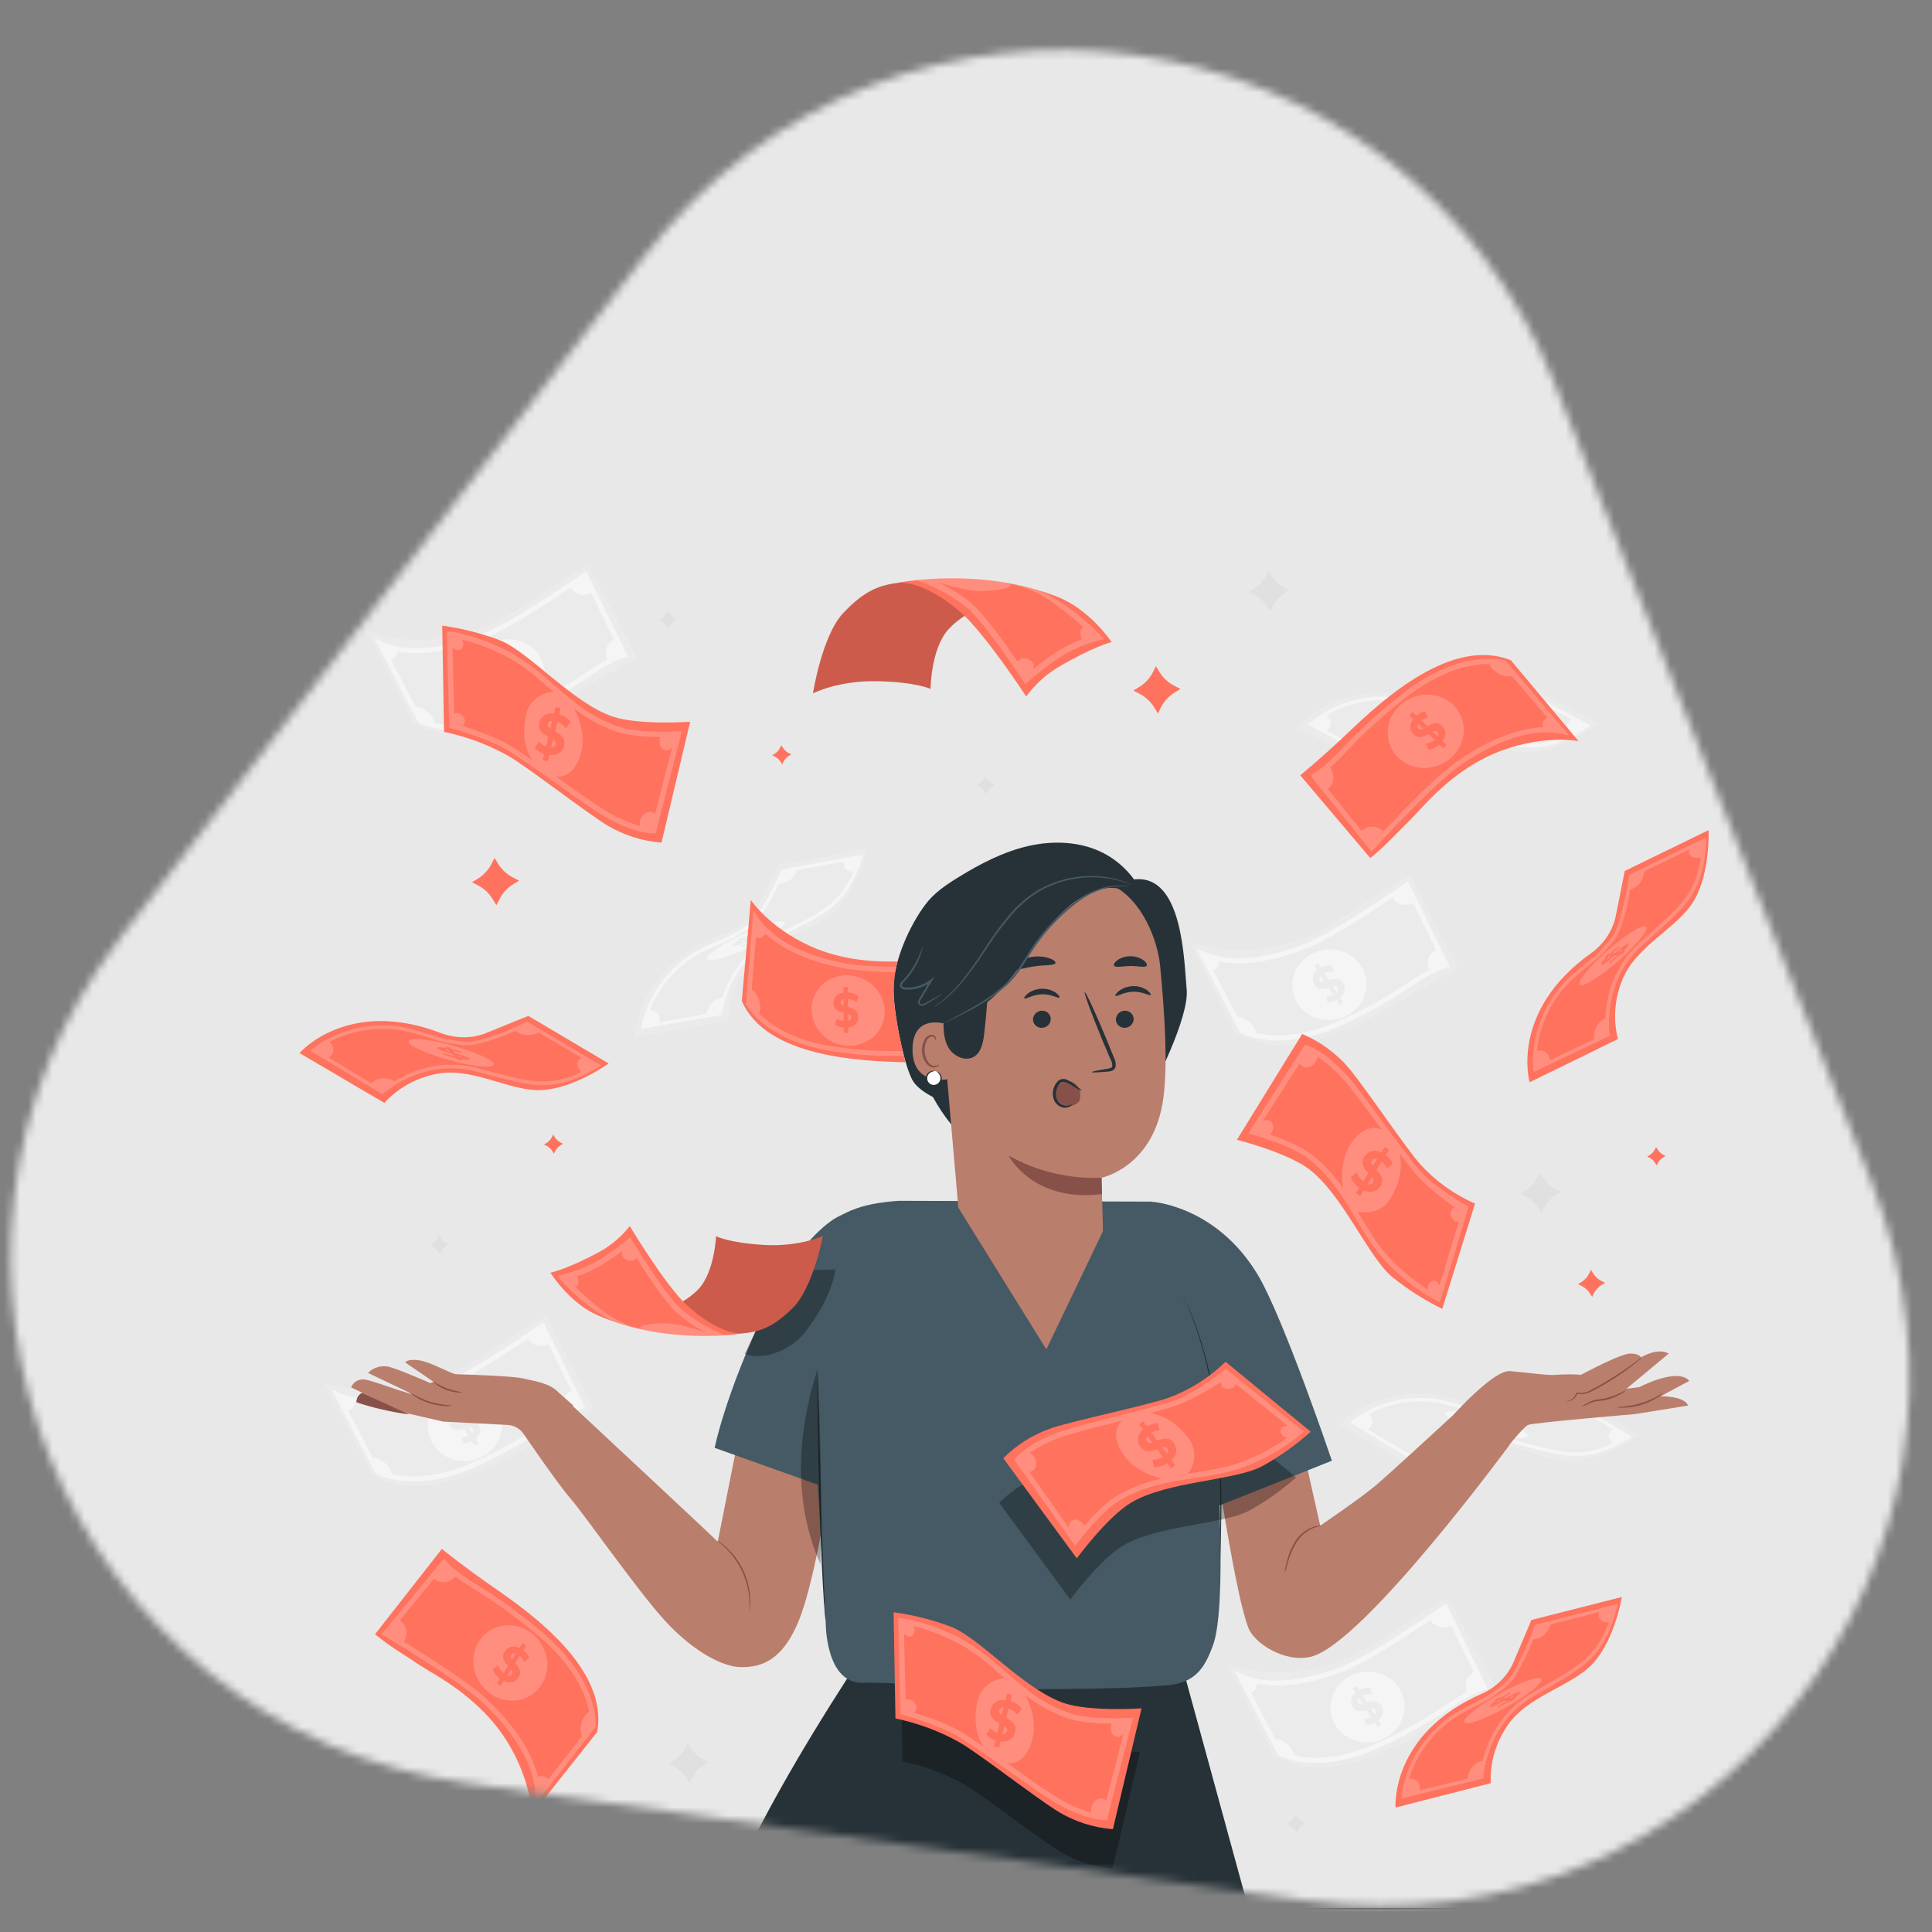 <svg width="240" height="240" viewBox="0 0 240 240" fill="none" xmlns="http://www.w3.org/2000/svg">
<rect x="0" y="0" width="240" height="240" fill="#808080" stroke="none"/>
<mask id="mask0_274_22501" style="mask-type:alpha" maskUnits="userSpaceOnUse" x="0" y="0" width="240" height="240">
<g clip-path="url(#clip0_274_22501)">
<path d="M193.133 47.687C174.328 0.309 111.072 -8.528 80.003 31.882L15.023 116.398C-15.675 156.325 8.13 214.524 58.009 221.492L162.319 236.065C212.198 243.033 251.042 193.587 232.462 146.776L193.133 47.687Z" fill="#D9D9D9"/>
</g>
</mask>
<g mask="url(#mask0_274_22501)">
<rect width="269.143" height="246.857" transform="translate(-15.429 -8.571)" fill="#E8E8E8"/>
<path d="M82.964 75.829L83.124 76.097C83.3 76.396 83.558 76.638 83.868 76.796L84.147 76.934L83.879 77.094C83.581 77.271 83.34 77.529 83.183 77.838L83.042 78.121L82.882 77.853C82.705 77.554 82.447 77.311 82.138 77.153L81.859 77.016L82.127 76.852C82.426 76.676 82.668 76.418 82.826 76.108L82.964 75.829Z" fill="#E0E0E0"/>
<path d="M122.426 96.382L122.586 96.65C122.762 96.949 123.02 97.192 123.33 97.35L123.609 97.487L123.341 97.647C123.043 97.825 122.801 98.083 122.641 98.391L122.504 98.67L122.344 98.406C122.167 98.107 121.909 97.865 121.6 97.707L121.321 97.569L121.589 97.405C121.888 97.23 122.129 96.971 122.284 96.661L122.426 96.382Z" fill="#E0E0E0"/>
<path d="M54.554 153.488L54.714 153.756C54.892 154.054 55.15 154.296 55.458 154.455L55.741 154.593L55.473 154.753C55.175 154.93 54.933 155.188 54.774 155.497L54.636 155.779L54.472 155.511C54.296 155.212 54.038 154.97 53.728 154.812L53.446 154.674L53.714 154.511C54.013 154.334 54.255 154.076 54.413 153.767L54.554 153.488Z" fill="#E0E0E0"/>
<path d="M160.957 225.381L161.121 225.649C161.297 225.948 161.556 226.19 161.865 226.348L162.148 226.486L161.88 226.649C161.581 226.826 161.338 227.084 161.18 227.393L161.043 227.676L160.883 227.408C160.705 227.11 160.447 226.868 160.139 226.709L159.86 226.571L160.128 226.408C160.424 226.229 160.665 225.971 160.823 225.664L160.957 225.381Z" fill="#E0E0E0"/>
<path d="M191.249 145.635L191.621 146.219C192.016 146.876 192.59 147.407 193.277 147.748L193.89 148.05L193.306 148.422C192.649 148.817 192.119 149.391 191.777 150.077L191.476 150.691L191.123 150.107C190.729 149.449 190.154 148.918 189.467 148.578L188.854 148.276L189.441 147.923C190.097 147.528 190.626 146.954 190.966 146.268L191.249 145.635Z" fill="#E0E0E0"/>
<path d="M157.565 70.904L157.918 71.492C158.312 72.148 158.887 72.678 159.573 73.017L160.187 73.318L159.6 73.69C158.944 74.085 158.415 74.66 158.074 75.346L157.773 75.959L157.401 75.375C157.006 74.717 156.43 74.187 155.742 73.846L155.15 73.508L155.734 73.154C156.392 72.76 156.923 72.186 157.263 71.499L157.565 70.904Z" fill="#E0E0E0"/>
<path d="M85.442 216.482L85.791 217.07C86.187 217.727 86.763 218.256 87.45 218.595L88.061 218.897L87.477 219.25C86.819 219.645 86.289 220.221 85.951 220.909L85.646 221.519L85.296 220.935C84.901 220.278 84.325 219.749 83.637 219.41L83.027 219.105L83.611 218.755C84.267 218.359 84.796 217.783 85.137 217.096L85.442 216.482Z" fill="#E0E0E0"/>
<path d="M181.224 120.358C181.224 120.358 178.222 121.846 174.297 124.163C169.513 127.005 159.666 132.589 153.372 128.177L147.61 116.864C147.61 116.864 151.308 118.561 156.936 117.828C161.958 117.177 165.976 114.532 167.783 113.316C168.527 112.821 169.48 112.155 170.235 111.701C171.5 110.957 173.017 109.841 175.227 108.755L181.224 120.358Z" fill="#EBEBEB"/>
<path d="M165.897 126.647C168.408 126.207 170.105 123.918 169.687 121.534C169.27 119.15 166.895 117.575 164.384 118.015C161.872 118.455 160.175 120.744 160.593 123.128C161.011 125.512 163.385 127.088 165.897 126.647Z" fill="#F5F5F5"/>
<path d="M163.639 120.547L163.267 119.974L163.725 119.677L164.097 120.238C164.52 119.989 165.01 119.876 165.499 119.915L165.652 120.703C165.268 120.665 164.881 120.737 164.536 120.912L165.09 121.767C165.685 121.578 166.374 121.395 166.846 122.139C167.2 122.683 167.147 123.378 166.474 123.936L166.846 124.505L166.389 124.799L166.017 124.241C165.675 124.43 165.291 124.528 164.901 124.524L164.722 123.746C165.022 123.75 165.32 123.687 165.592 123.56L165.031 122.69C164.439 122.883 163.759 123.062 163.294 122.318C162.944 121.793 162.985 121.124 163.639 120.547ZM163.974 121.79C164.09 121.972 164.283 121.983 164.532 121.931L164.075 121.224C163.992 121.29 163.935 121.384 163.917 121.488C163.898 121.592 163.919 121.7 163.974 121.79ZM165.555 122.534L166.024 123.278C166.11 123.208 166.168 123.108 166.186 122.999C166.203 122.889 166.18 122.776 166.121 122.683C166.005 122.47 165.805 122.463 165.548 122.519L165.555 122.534Z" fill="#EBEBEB"/>
<path d="M154.016 128.236L154.091 128.281C154.277 128.393 158.767 130.948 166.772 127.306C169.763 125.944 172.638 124.34 175.369 122.511C177.102 121.395 178.345 120.573 179.729 120.209L180.101 120.112L174.919 109.465L174.625 109.674C174.539 109.733 166.091 115.607 162.327 117.147C159.351 118.371 153.685 120.123 149.422 118.17L148.604 117.798L154.016 128.236ZM162.55 117.72C165.269 116.604 170.213 113.394 172.966 111.537C173.221 111.931 173.609 112.22 174.059 112.352C174.559 112.491 175.093 112.429 175.547 112.181L178.386 118.01C178.158 118.105 177.955 118.25 177.792 118.435C177.628 118.62 177.51 118.84 177.445 119.078C177.328 119.537 177.354 120.021 177.519 120.465C176.775 120.875 175.968 121.388 175.034 121.994C172.331 123.809 169.483 125.398 166.519 126.745C162.498 128.575 159.418 128.75 157.543 128.575C157.053 128.53 156.567 128.452 156.088 128.341C155.946 127.793 155.641 127.302 155.213 126.933C154.785 126.563 154.255 126.333 153.692 126.272L150.668 120.447C150.977 120.421 151.382 120.235 151.46 119.454C155.456 120.209 159.968 118.773 162.531 117.72H162.55Z" fill="#F5F5F5"/>
<path d="M79.151 81.833C79.151 81.833 76.149 83.321 72.224 85.639C67.441 88.477 57.594 94.065 51.299 89.653L45.537 78.344C45.537 78.344 49.235 80.037 54.863 79.308C59.885 78.656 63.903 76.011 65.711 74.791C66.455 74.3 67.407 73.631 68.162 73.177C69.427 72.433 70.945 71.317 73.154 70.234L79.151 81.833Z" fill="#EBEBEB"/>
<path d="M63.824 88.115C66.335 87.675 68.032 85.386 67.615 83.002C67.197 80.618 64.822 79.042 62.311 79.482C59.8 79.922 58.102 82.212 58.52 84.596C58.938 86.98 61.312 88.555 63.824 88.115Z" fill="#F5F5F5"/>
<path d="M61.567 82.023L61.195 81.446L61.652 81.152L62.024 81.714C62.447 81.463 62.937 81.35 63.427 81.39L63.579 82.179C63.195 82.141 62.809 82.212 62.463 82.384L63.017 83.243C63.613 83.053 64.301 82.871 64.773 83.615C64.96 83.903 65.025 84.252 64.956 84.588C64.886 84.924 64.687 85.218 64.401 85.408L64.773 85.977L64.316 86.275L63.944 85.713C63.603 85.903 63.218 86.002 62.828 85.999L62.649 85.222C62.949 85.224 63.246 85.161 63.52 85.036L62.958 84.165C62.367 84.359 61.686 84.537 61.221 83.793C60.86 83.269 60.912 82.581 61.567 82.023ZM61.901 83.265C62.017 83.444 62.21 83.459 62.459 83.407L62.002 82.7C61.919 82.765 61.862 82.859 61.844 82.963C61.825 83.068 61.846 83.175 61.901 83.265ZM63.483 84.009L63.951 84.753C64.037 84.682 64.094 84.582 64.112 84.472C64.13 84.362 64.107 84.249 64.048 84.154C63.933 83.946 63.732 83.924 63.483 83.994V84.009Z" fill="#EBEBEB"/>
<path d="M51.924 89.713L51.999 89.757C52.185 89.869 56.675 92.424 64.68 88.782C67.675 87.419 70.555 85.816 73.292 83.987C75.025 82.871 76.268 82.049 77.652 81.685L78.024 81.588L72.816 70.941L72.522 71.15C72.436 71.209 63.992 77.079 60.224 78.623C57.248 79.847 51.582 81.599 47.319 79.646L46.501 79.274L51.924 89.713ZM60.458 79.196C63.177 78.08 68.121 74.87 70.874 73.013C71.139 73.427 71.553 73.725 72.03 73.844C72.507 73.964 73.011 73.897 73.441 73.657L76.279 79.486C76.051 79.58 75.847 79.725 75.684 79.91C75.521 80.096 75.403 80.316 75.338 80.554C75.221 81.012 75.247 81.495 75.412 81.938C74.668 82.351 73.861 82.864 72.927 83.47C70.228 85.284 67.384 86.873 64.423 88.221C60.402 90.051 57.322 90.226 55.436 90.047C54.946 90.004 54.46 89.927 53.981 89.817C53.84 89.269 53.535 88.777 53.107 88.406C52.679 88.036 52.148 87.805 51.586 87.745L48.572 81.919C48.881 81.897 49.287 81.711 49.365 80.926C53.383 81.692 57.884 80.249 60.458 79.196Z" fill="#F5F5F5"/>
<path d="M185.96 210.088C185.96 210.088 182.958 211.576 179.033 213.893C174.253 216.728 164.402 222.308 158.108 217.907L152.346 206.594C152.346 206.594 156.043 208.291 161.672 207.562C166.694 206.907 170.711 204.262 172.519 203.046C173.263 202.551 174.216 201.885 174.971 201.431C176.236 200.687 177.753 199.571 179.963 198.485L185.96 210.088Z" fill="#EBEBEB"/>
<path d="M165.329 212.855C164.912 210.471 166.608 208.183 169.119 207.74C171.63 207.298 174.004 208.879 174.42 211.263C174.837 213.648 173.141 215.935 170.63 216.374C168.119 216.813 165.745 215.24 165.329 212.855Z" fill="#F5F5F5"/>
<path d="M168.375 210.277L168.003 209.705L168.461 209.411L168.833 209.969C169.256 209.719 169.745 209.606 170.235 209.645L170.387 210.434C170.003 210.397 169.617 210.469 169.271 210.642L169.826 211.498C170.421 211.308 171.113 211.126 171.585 211.87C171.935 212.416 171.883 213.108 171.213 213.666L171.585 214.235L171.128 214.529L170.756 213.971C170.414 214.16 170.03 214.258 169.64 214.254L169.461 213.477C169.761 213.481 170.058 213.418 170.332 213.294L169.77 212.42C169.178 212.614 168.498 212.792 168.033 212.048C167.668 211.52 167.72 210.839 168.375 210.277ZM168.71 211.524C168.825 211.702 169.022 211.713 169.268 211.665L168.81 210.954C168.729 211.021 168.674 211.115 168.656 211.219C168.637 211.322 168.657 211.429 168.71 211.52V211.524ZM170.291 212.268L170.763 212.993C170.848 212.922 170.904 212.822 170.921 212.713C170.939 212.603 170.915 212.491 170.856 212.398C170.756 212.204 170.54 212.193 170.291 212.264V212.268Z" fill="#EBEBEB"/>
<path d="M158.733 217.967L158.807 218.011C158.997 218.123 163.483 220.678 171.489 217.04C174.48 215.676 177.355 214.071 180.086 212.242C181.819 211.126 183.062 210.303 184.446 209.939L184.818 209.842L179.636 199.199L179.338 199.404C179.252 199.463 170.808 205.337 167.04 206.877C164.064 208.101 158.398 209.853 154.135 207.9L153.32 207.528L158.733 217.967ZM167.267 207.45C169.986 206.334 174.93 203.124 177.683 201.268C177.948 201.682 178.361 201.979 178.838 202.098C179.315 202.218 179.82 202.151 180.249 201.911L183.088 207.74C182.86 207.835 182.657 207.981 182.494 208.166C182.331 208.351 182.212 208.57 182.147 208.808C182.031 209.268 182.058 209.752 182.225 210.196C181.481 210.608 180.67 211.122 179.74 211.724C177.034 213.538 174.185 215.128 171.221 216.479C167.2 218.305 164.119 218.48 162.245 218.305C161.756 218.26 161.271 218.182 160.794 218.071C160.651 217.524 160.345 217.033 159.918 216.664C159.49 216.295 158.96 216.064 158.398 216.002L155.374 210.177C155.683 210.155 156.084 209.969 156.162 209.184C160.195 209.939 164.692 208.507 167.267 207.45Z" fill="#F5F5F5"/>
<path d="M73.839 175.138C73.839 175.138 70.84 176.626 66.916 178.944C62.132 181.782 52.285 187.37 45.991 182.958L40.228 171.645C40.228 171.645 43.926 173.342 49.555 172.609C54.573 171.958 58.594 169.313 60.402 168.093C61.146 167.602 62.095 166.932 62.854 166.482C64.118 165.738 65.632 164.622 67.846 163.536L73.839 175.138Z" fill="#EBEBEB"/>
<path d="M53.204 177.906C52.787 175.522 54.484 173.23 56.995 172.791C59.506 172.352 61.879 173.926 62.299 176.31C62.72 178.695 61.016 180.986 58.513 181.425C56.009 181.864 53.628 180.291 53.204 177.906Z" fill="#F5F5F5"/>
<path d="M56.254 175.328L55.882 174.751L56.34 174.458L56.712 175.019C57.135 174.77 57.625 174.657 58.114 174.696L58.263 175.484C57.879 175.446 57.492 175.517 57.147 175.689L57.687 176.552C58.285 176.362 58.974 176.18 59.446 176.924C59.796 177.467 59.744 178.163 59.074 178.721L59.446 179.29L58.989 179.584L58.617 179.022C58.276 179.213 57.891 179.312 57.501 179.308L57.326 178.531C57.626 178.533 57.923 178.469 58.196 178.345L57.635 177.474C57.039 177.668 56.362 177.846 55.894 177.102C55.551 176.574 55.6 175.886 56.254 175.328ZM56.589 176.57C56.708 176.749 56.902 176.764 57.147 176.712L56.693 176.005C56.61 176.071 56.554 176.164 56.535 176.268C56.515 176.372 56.535 176.48 56.589 176.57ZM58.174 177.314L58.643 178.058C58.729 177.988 58.787 177.887 58.804 177.777C58.821 177.666 58.797 177.553 58.736 177.46C58.62 177.251 58.412 177.244 58.174 177.296V177.314Z" fill="#EBEBEB"/>
<path d="M46.612 183.017L46.69 183.062C46.876 183.173 51.366 185.729 59.371 182.087C62.362 180.726 65.237 179.123 67.969 177.296C69.702 176.18 70.945 175.358 72.328 174.993L72.7 174.896L67.507 164.246L67.213 164.454C67.128 164.514 58.68 170.384 54.915 171.928C51.939 173.152 46.273 174.904 42.01 172.951L41.192 172.579L46.612 183.017ZM55.149 172.501C57.869 171.385 62.812 168.174 65.565 166.318C65.831 166.732 66.246 167.03 66.723 167.149C67.201 167.269 67.706 167.202 68.136 166.962L70.971 172.791C70.743 172.885 70.54 173.03 70.377 173.216C70.215 173.401 70.097 173.621 70.033 173.859C69.914 174.318 69.94 174.802 70.108 175.246C69.364 175.655 68.556 176.169 67.623 176.775C64.919 178.59 62.071 180.179 59.107 181.525C55.086 183.356 52.006 183.531 50.127 183.356C49.639 183.311 49.154 183.232 48.676 183.121C48.534 182.574 48.229 182.082 47.801 181.712C47.373 181.342 46.843 181.111 46.281 181.049L43.257 175.224C43.565 175.201 43.967 175.015 44.049 174.231C48.074 174.989 52.571 173.554 55.149 172.501Z" fill="#F5F5F5"/>
<path d="M166.415 176.995C166.415 176.995 172.162 170.258 183.46 174.595C183.888 174.763 184.331 174.888 184.784 174.967C186.071 175.222 187.403 175.127 188.642 174.692C190.84 173.806 193.972 172.516 193.972 172.516L203.644 178.244C203.644 178.244 199.586 181.22 195.657 181.451C191.729 181.682 187.101 178.475 182.578 179.591C180.287 180.087 178.207 181.283 176.626 183.013L166.415 176.995Z" fill="#EBEBEB"/>
<path d="M189.728 178.479C189.293 178.851 186.674 178.509 183.876 177.679C181.079 176.849 179.16 175.86 179.595 175.469C180.03 175.079 182.653 175.436 185.45 176.269C188.247 177.102 190.178 178.088 189.728 178.479Z" fill="#F5F5F5"/>
<path d="M185.841 177.72L186.019 177.91L185.431 177.779L185.257 177.597C184.718 177.475 184.186 177.322 183.664 177.14L183.795 177.006C184.205 177.153 184.624 177.277 185.048 177.378L184.784 177.099C184.089 176.909 183.296 176.686 183.073 176.444C182.902 176.269 183.211 176.213 184.111 176.388L183.936 176.202L184.524 176.332L184.699 176.515C185.149 176.623 185.61 176.749 185.989 176.887L185.889 177.028C185.543 176.913 185.212 176.82 184.907 176.745L185.179 177.028C185.87 177.218 186.667 177.437 186.875 177.672C187.039 177.839 186.752 177.891 185.841 177.72ZM184.55 176.849L184.323 176.611C184.033 176.563 183.951 176.585 184.007 176.641C184.174 176.742 184.358 176.813 184.55 176.849ZM185.945 177.478C185.781 177.378 185.601 177.307 185.413 177.27L185.632 177.5C185.908 177.545 186.008 177.53 185.945 177.478Z" fill="#EBEBEB"/>
<path d="M193.842 173.204L193.738 173.256C191.921 174.15 190.027 174.88 188.08 175.436C186.729 175.778 186.097 175.67 184.944 175.47C184.721 175.432 184.479 175.388 184.2 175.347C183.526 175.207 182.862 175.021 182.213 174.793C180.751 174.32 178.932 173.736 177.113 173.677H177.08C177.028 173.677 172.017 173.249 167.955 176.519L167.709 176.712L176.406 181.976L176.525 181.868C176.574 181.823 181.239 177.609 187.544 179.197C188.288 179.383 188.984 179.569 189.635 179.74C194.746 181.091 197.309 181.768 202.443 178.684L202.759 178.494L193.842 173.204ZM189.75 179.301C189.099 179.126 188.403 178.929 187.656 178.754C183.366 177.676 179.814 179.186 177.861 180.365C177.427 180.097 176.918 179.978 176.411 180.025C175.904 180.072 175.426 180.283 175.049 180.626L169.963 177.545C170.945 176.69 170.373 175.949 170.038 175.644C172.201 174.52 174.622 173.985 177.057 174.093C178.843 174.145 180.647 174.722 182.094 175.187C182.765 175.425 183.451 175.615 184.148 175.756L184.892 175.879C186.063 176.083 186.77 176.206 188.21 175.842C189.663 175.441 191.084 174.932 192.462 174.32C192.834 174.636 193.782 175.232 195.207 174.517L200.397 177.586C200.025 177.772 199.426 178.248 200.352 179.294C196.532 181.098 194.069 180.451 189.728 179.309L189.75 179.301Z" fill="#F5F5F5"/>
<path d="M78.872 128.895C78.872 128.895 78.779 120.038 90.147 115.875C90.582 115.722 90.999 115.525 91.394 115.287C92.532 114.643 93.475 113.704 94.124 112.568C95.203 110.455 96.728 107.427 96.728 107.427L107.788 105.385C107.788 105.385 106.672 110.284 103.874 113.052C101.077 115.819 95.456 116.441 92.785 120.231C91.387 122.112 90.607 124.38 90.553 126.723L78.872 128.895Z" fill="#EBEBEB"/>
<path d="M97.442 114.685C97.371 115.265 95.158 116.716 92.502 117.928C89.846 119.141 87.755 119.654 87.826 119.074C87.897 118.494 90.11 117.039 92.766 115.83C95.422 114.621 97.513 114.104 97.442 114.685Z" fill="#F5F5F5"/>
<path d="M94.001 116.679L94.261 116.705L93.733 116.991L93.48 116.969C92.997 117.228 92.5 117.463 91.992 117.672V117.486C92.397 117.324 92.793 117.142 93.179 116.939L92.807 116.902C92.156 117.218 91.416 117.568 91.088 117.534C90.843 117.512 91.04 117.27 91.832 116.809L91.576 116.787L92.104 116.496L92.353 116.519C92.766 116.303 93.198 116.098 93.57 115.946V116.117C93.231 116.258 92.919 116.407 92.64 116.548L93.03 116.586C93.677 116.273 94.407 115.927 94.734 115.957C94.983 115.983 94.79 116.221 94.001 116.679ZM92.457 116.868L92.13 116.839C91.877 116.995 91.832 117.062 91.91 117.069C92.103 117.034 92.288 116.966 92.457 116.868ZM93.919 116.426C93.73 116.459 93.547 116.524 93.38 116.619L93.7 116.649C93.938 116.504 93.994 116.433 93.919 116.426Z" fill="#EBEBEB"/>
<path d="M97.074 108.022L97.029 108.13C96.241 109.993 95.288 111.782 94.183 113.476C93.391 114.621 92.84 114.964 91.84 115.563L91.204 115.935C90.604 116.271 89.983 116.567 89.344 116.82C87.93 117.426 86.178 118.181 84.768 119.335L84.734 119.361C84.694 119.39 80.642 122.363 79.72 127.496L79.664 127.805L89.66 126.079L89.678 125.915C89.678 125.852 90.422 119.61 96.229 116.664C96.917 116.314 97.561 115.998 98.164 115.7C102.918 113.36 105.284 112.196 107.144 106.49L107.259 106.144L97.074 108.022ZM97.985 115.31C97.382 115.607 96.735 115.927 96.051 116.277C92.108 118.282 90.419 121.753 89.727 123.925C89.224 124.007 88.762 124.251 88.41 124.62C88.058 124.988 87.836 125.461 87.777 125.967L81.918 126.987C82.097 125.7 81.174 125.517 80.728 125.499C81.618 123.23 83.091 121.236 84.999 119.718C86.379 118.583 88.116 117.832 89.515 117.233C90.176 116.972 90.819 116.665 91.438 116.314C91.668 116.169 91.877 116.042 92.07 115.942C93.086 115.325 93.7 114.953 94.544 113.732C95.387 112.472 96.133 111.15 96.776 109.778C97.256 109.778 98.372 109.596 98.975 108.123L104.912 107.021C104.741 107.393 104.614 108.137 105.998 108.338C104.279 112.196 101.999 113.331 97.985 115.31Z" fill="#F5F5F5"/>
<path d="M161.229 90.378C161.229 90.378 166.664 83.374 178.144 87.168C178.579 87.315 179.028 87.42 179.483 87.481C180.781 87.675 182.107 87.517 183.322 87.023C185.476 86.033 188.53 84.594 188.53 84.594L198.474 89.854C198.474 89.854 194.56 93.001 190.662 93.44C186.763 93.879 181.957 90.877 177.511 92.19C175.244 92.8 173.223 94.1 171.727 95.91L161.229 90.378Z" fill="#EBEBEB"/>
<path d="M184.605 90.743C184.189 91.152 181.551 90.921 178.716 90.226C175.882 89.53 173.921 88.634 174.338 88.224C174.755 87.815 177.388 88.046 180.223 88.742C183.058 89.437 185.022 90.334 184.605 90.743Z" fill="#F5F5F5"/>
<path d="M180.67 90.174L180.856 90.352L180.264 90.248L180.082 90.073C179.537 89.981 178.998 89.856 178.468 89.701L178.59 89.563C178.962 89.671 179.424 89.787 179.863 89.872L179.584 89.604C178.881 89.448 178.096 89.266 177.843 89.035C177.664 88.868 177.969 88.797 178.881 88.931L178.695 88.752L179.286 88.853L179.468 89.028C179.926 89.113 180.391 89.217 180.778 89.329L180.685 89.478C180.335 89.377 179.997 89.299 179.691 89.24L179.974 89.511C180.677 89.664 181.462 89.846 181.697 90.073C181.871 90.248 181.57 90.304 180.67 90.174ZM179.338 89.366L179.1 89.139C178.806 89.106 178.728 89.139 178.784 89.184C178.957 89.275 179.144 89.337 179.338 89.366ZM180.763 89.924C180.593 89.834 180.41 89.772 180.22 89.742L180.45 89.961C180.729 89.995 180.8 89.976 180.763 89.924Z" fill="#EBEBEB"/>
<path d="M188.444 85.289L188.344 85.345C186.57 86.316 184.714 87.129 182.797 87.774C181.462 88.18 180.826 88.101 179.665 87.956L178.921 87.867C178.241 87.76 177.568 87.608 176.909 87.409C175.421 87.008 173.579 86.513 171.76 86.543H171.716C171.664 86.543 166.642 86.357 162.736 89.816L162.505 90.021L171.433 94.857L171.548 94.742C171.593 94.697 176.053 90.278 182.425 91.546C183.169 91.699 183.884 91.847 184.542 91.989C189.709 93.105 192.302 93.648 197.283 90.322L197.588 90.118L188.444 85.289ZM184.643 91.572C183.984 91.431 183.281 91.278 182.526 91.126C178.196 90.248 174.71 91.933 172.817 93.224C172.372 92.972 171.858 92.873 171.352 92.94C170.846 93.007 170.375 93.237 170.012 93.596L164.804 90.761C165.741 89.861 165.131 89.15 164.785 88.86C166.892 87.634 169.285 86.984 171.723 86.974C173.509 86.941 175.335 87.428 176.805 87.826C177.486 88.031 178.181 88.189 178.884 88.299L179.628 88.384C180.73 88.603 181.87 88.535 182.939 88.187C184.375 87.721 185.774 87.147 187.124 86.468C187.496 86.762 188.489 87.313 189.877 86.535L195.204 89.351C194.832 89.552 194.27 90.058 195.241 91.059C191.506 93.038 189.021 92.506 184.643 91.572Z" fill="#F5F5F5"/>
<path d="M204.906 237.106C204.906 237.158 169.792 237.203 126.492 237.203C83.191 237.203 48.07 237.158 48.07 237.106C48.07 237.054 83.176 237.009 126.492 237.009C169.807 237.009 204.906 237.054 204.906 237.106Z" fill="#263238"/>
<path d="M197.633 157.74L197.867 158.131C198.134 158.571 198.521 158.925 198.983 159.15L199.392 159.351L199.002 159.585C198.562 159.852 198.208 160.239 197.982 160.701L197.782 161.111L197.547 160.739C197.281 160.299 196.893 159.945 196.431 159.719L196.022 159.518L196.413 159.284C196.852 159.018 197.206 158.63 197.432 158.168L197.633 157.74Z" fill="#FF725E"/>
<path d="M84.251 230.451L84.478 230.823C84.733 231.248 85.105 231.592 85.549 231.813L85.947 232.006L85.575 232.233C85.151 232.49 84.809 232.863 84.589 233.308L84.392 233.702L84.165 233.33C83.909 232.907 83.537 232.565 83.094 232.345L82.696 232.147L83.068 231.921C83.492 231.663 83.835 231.292 84.057 230.849L84.251 230.451Z" fill="#FF725E"/>
<path d="M61.436 106.571L61.845 107.252C62.305 108.015 62.974 108.631 63.772 109.026L64.483 109.398L63.806 109.808C63.041 110.265 62.425 110.935 62.031 111.735L61.659 112.445L61.25 111.764C60.8 110.993 60.138 110.368 59.342 109.964L58.631 109.592L59.312 109.183C60.074 108.723 60.69 108.056 61.087 107.259L61.436 106.571Z" fill="#FF725E"/>
<path d="M143.6 82.76L144.009 83.441C144.468 84.205 145.137 84.821 145.936 85.215L146.647 85.587L145.966 85.996C145.202 86.455 144.586 87.124 144.192 87.923L143.842 88.634L143.433 87.953C142.975 87.182 142.307 86.558 141.506 86.156L140.792 85.784L141.472 85.375C142.236 84.916 142.852 84.247 143.247 83.448L143.6 82.76Z" fill="#FF725E"/>
<path d="M205.724 142.488L205.884 142.752C206.061 143.051 206.319 143.294 206.628 143.452L206.907 143.589L206.639 143.753C206.34 143.93 206.097 144.188 205.94 144.497L205.802 144.78L205.642 144.512C205.465 144.213 205.207 143.971 204.898 143.813L204.619 143.675L204.887 143.515C205.185 143.337 205.427 143.079 205.586 142.771L205.724 142.488Z" fill="#FF725E"/>
<path d="M68.713 140.94L68.88 141.216C69.064 141.527 69.336 141.778 69.661 141.937L69.951 142.079L69.672 142.246C69.363 142.433 69.114 142.704 68.954 143.027L68.809 143.318L68.646 143.039C68.459 142.729 68.188 142.48 67.864 142.321L67.574 142.179L67.85 142.012C68.161 141.827 68.412 141.556 68.571 141.231L68.713 140.94Z" fill="#FF725E"/>
<path d="M97.067 92.577L97.234 92.852C97.421 93.161 97.692 93.411 98.015 93.574L98.302 93.715L98.026 93.882C97.717 94.069 97.468 94.34 97.308 94.664L97.163 94.95L97 94.675C96.81 94.37 96.538 94.124 96.215 93.968L95.928 93.823L96.204 93.659C96.516 93.464 96.766 93.184 96.925 92.852L97.067 92.577Z" fill="#FF725E"/>
<path d="M161.601 178.535C161.601 178.933 164.001 189.524 164.001 189.524C164.001 189.524 168.996 186.128 170.894 184.528C172.791 182.928 181.983 174.439 181.983 174.439L187.496 179.528C187.496 179.528 169.268 204.322 162.814 205.814C159.499 206.577 155.824 204.073 155.11 202.302C153.499 198.352 151.04 181.515 151.04 181.515L154.615 179.934L161.601 178.535Z" fill="#BA7E6D"/>
<path d="M164.213 189.546C163.826 189.609 163.446 189.709 163.078 189.844C162.218 190.234 161.494 190.874 161.002 191.681C160.525 192.502 160.163 193.384 159.927 194.304C159.838 194.691 159.721 195.072 159.578 195.442C159.61 195.045 159.681 194.651 159.79 194.267C159.989 193.319 160.341 192.409 160.831 191.574C161.343 190.733 162.113 190.081 163.026 189.714C163.303 189.61 163.594 189.548 163.889 189.531C163.997 189.516 164.107 189.521 164.213 189.546Z" fill="#875149"/>
<path d="M180.525 175.786C180.525 175.786 185.547 170.161 187.574 170.321C189.602 170.481 192.514 170.92 193.325 170.782C194.35 170.711 195.378 170.711 196.402 170.782C196.402 170.782 201.666 167.933 202.637 168.156C202.637 168.156 203.541 168.108 203.853 168.621C203.853 168.621 205.854 167.353 207.298 168.141L202.053 172.512L203.652 172.311C203.652 172.311 208.365 169.819 209.857 171.534L206.297 173.446C206.297 173.446 209.254 173.401 209.701 174.603L203.076 175.667C203.076 175.667 190.487 176.719 189.821 177.01C189.155 177.3 186.492 180.73 186.492 180.73L180.525 175.786Z" fill="#BA7E6D"/>
<path d="M203.924 168.647C203.832 168.763 203.725 168.867 203.608 168.956C203.396 169.142 203.083 169.406 202.681 169.7C201.638 170.509 200.544 171.248 199.404 171.914C198.768 172.286 198.165 172.624 197.578 172.896C197.053 173.175 196.446 173.257 195.866 173.126L195.959 173.074C195.888 173.295 195.766 173.496 195.604 173.662C195.441 173.827 195.242 173.952 195.022 174.027C194.902 174.067 194.777 174.09 194.65 174.094C194.564 174.094 194.523 174.094 194.523 174.094C194.68 174.06 194.834 174.016 194.985 173.963C195.181 173.881 195.356 173.756 195.498 173.597C195.64 173.439 195.745 173.252 195.807 173.048L195.829 172.974L195.9 172.996C196.444 173.1 197.008 173.009 197.492 172.739C198.057 172.468 198.668 172.118 199.292 171.754C200.621 170.98 201.77 170.191 202.588 169.6L203.552 168.893C203.666 168.797 203.791 168.715 203.924 168.647Z" fill="#875149"/>
<path d="M202.053 172.613C201.853 172.836 201.615 173.021 201.35 173.16C200.734 173.535 200.056 173.797 199.348 173.933C198.932 174.015 198.53 174.03 198.184 174.093C197.878 174.153 197.584 174.258 197.31 174.406C197.055 174.571 196.757 174.657 196.454 174.651C196.725 174.545 196.988 174.421 197.243 174.279C197.522 174.105 197.829 173.98 198.15 173.907C198.522 173.829 198.894 173.811 199.307 173.729C200.277 173.507 201.204 173.13 202.053 172.613Z" fill="#875149"/>
<path d="M206.572 173.07C206.363 173.289 206.123 173.474 205.858 173.621C204.618 174.394 203.194 174.824 201.733 174.867C201.431 174.892 201.128 174.871 200.833 174.804C201.838 174.743 202.835 174.582 203.809 174.324C205.427 173.848 206.535 173.011 206.572 173.07Z" fill="#875149"/>
<path d="M105.217 208.544C99.782 217.004 93.473 227.587 89.63 237.121H155.102L147.29 208.544H105.217Z" fill="#263238"/>
<path d="M64.677 177.597C64.677 177.597 69.301 184.379 70.871 186.153C72.44 187.928 79.055 197.414 82.496 201.212C85.937 205.01 89.69 207.101 92.119 207.101C94.612 207.101 97.134 206.249 99.113 201.603C101.97 194.907 104.377 175.191 104.377 175.191L93.217 171.099L89.162 191.514C88.072 190.428 70.874 174.402 70.874 174.402L66.931 176.039L64.677 177.597Z" fill="#BA7E6D"/>
<path d="M50.332 169.242C50.332 169.242 50.596 168.77 52.066 168.982C53.535 169.194 56.113 170.715 56.69 170.715C57.267 170.715 63.728 170.924 64.989 171.24C66.25 171.556 68.211 171.746 69.364 172.951L71.224 174.61L64.986 178.04C64.752 177.729 64.452 177.475 64.106 177.297C63.761 177.118 63.38 177.02 62.992 177.01C61.574 176.924 55.064 176.597 55.064 176.597L50.02 175.436L43.61 172.337C43.756 171.988 44.02 171.702 44.356 171.528C44.693 171.355 45.079 171.305 45.448 171.389C46.761 171.705 49.231 172.598 49.231 172.598L51.385 173.256L45.712 170.548C46.079 170.173 46.546 169.91 47.057 169.789C47.568 169.669 48.103 169.696 48.599 169.867C50.385 170.444 53.435 171.809 53.435 171.809L53.855 171.653L50.332 169.242Z" fill="#BA7E6D"/>
<path d="M57.422 172.974C56.767 173.024 56.109 172.917 55.503 172.661C54.875 172.463 54.303 172.118 53.836 171.653C53.87 171.605 54.58 172.122 55.566 172.483C56.552 172.843 57.426 172.918 57.422 172.974Z" fill="#875149"/>
<path d="M56.236 174.599C55.962 174.666 55.679 174.687 55.399 174.662C54.034 174.629 52.705 174.218 51.56 173.476C51.315 173.336 51.093 173.159 50.901 172.951C51.707 173.441 52.562 173.844 53.453 174.153C54.362 174.4 55.295 174.55 56.236 174.599Z" fill="#875149"/>
<path d="M44.991 173.018C44.769 173.124 44.582 173.293 44.456 173.504C44.328 173.715 44.266 173.959 44.276 174.205C46.407 174.902 48.596 175.406 50.816 175.711" fill="#875149"/>
<path d="M93.097 200.126C93.056 200.126 93.135 199.561 93.075 198.638C93.04 198.109 92.962 197.584 92.841 197.068C92.686 196.439 92.474 195.825 92.208 195.234C91.934 194.647 91.605 194.086 91.226 193.56C90.914 193.132 90.567 192.73 90.188 192.359C89.537 191.726 89.072 191.417 89.072 191.388C89.196 191.439 89.312 191.507 89.418 191.589C89.549 191.67 89.674 191.762 89.79 191.864C89.932 191.979 90.103 192.102 90.266 192.262C90.664 192.626 91.028 193.026 91.353 193.456C92.151 194.516 92.712 195.735 92.997 197.031C93.111 197.558 93.177 198.095 93.194 198.634C93.205 198.84 93.205 199.046 93.194 199.252C93.192 199.408 93.178 199.563 93.153 199.717C93.151 199.855 93.133 199.992 93.097 200.126Z" fill="#875149"/>
<path d="M103.767 151.327C102.223 152.279 98.655 155.17 94.965 162.982C90.051 173.372 88.775 179.856 88.775 179.856L101.836 184.521L105.794 150.349C105.794 150.349 104.276 151.015 103.767 151.327Z" fill="#455A64"/>
<path d="M100.932 162.212C100.932 162.212 101.24 173.238 101.24 176.232C101.24 179.227 102.58 201.748 102.58 201.748C102.58 201.748 102.58 209.158 107.181 209.043C111.783 208.928 119.651 209.82 122.764 209.82C125.06 209.82 138.106 209.973 144.973 209.359C148.228 209.069 149.481 207.48 150.486 204.895C150.62 204.545 150.538 204.75 150.62 204.545C152.588 199.709 151.066 179.015 151.066 179.015L148.629 160.307L143.079 149.27L111.642 149.169C101.564 149.861 101.564 153.998 100.932 162.212Z" fill="#455A64"/>
<path d="M156.222 158.324C151.044 149.731 143.08 149.285 143.08 149.285L147.782 188.036L151.502 187.002C151.777 186.909 165.452 181.455 165.452 181.455C165.452 181.455 159.407 163.599 156.222 158.324Z" fill="#455A64"/>
<path d="M146.997 161.092C146.997 161.092 147.015 161.114 147.045 161.166C147.075 161.218 147.116 161.304 147.16 161.397C147.257 161.598 147.413 161.895 147.588 162.29C147.96 163.071 148.421 164.228 148.916 165.686C150.166 169.503 150.973 173.451 151.319 177.452C151.665 181.448 151.789 185.459 151.691 189.468C151.665 191.004 151.628 192.247 151.598 193.106C151.598 193.523 151.568 193.85 151.561 194.096C151.561 194.2 151.561 194.285 151.561 194.356C151.565 194.384 151.565 194.413 151.561 194.442C151.558 194.412 151.558 194.382 151.561 194.352V194.096C151.561 193.854 151.561 193.523 151.561 193.106C151.561 192.228 151.561 190.989 151.591 189.464C151.651 185.462 151.511 181.459 151.17 177.471C150.823 173.482 150.038 169.544 148.831 165.727C148.354 164.269 147.901 163.123 147.562 162.319C147.402 161.921 147.257 161.62 147.19 161.412L147.09 161.174C147.056 161.15 147.025 161.122 146.997 161.092Z" fill="#263238"/>
<g opacity="0.3">
<path d="M124.13 186.685C125.784 185.029 127.801 183.78 130.022 183.04C132.961 182.091 141.666 180.276 143.976 179.428C146.523 178.488 148.844 177.023 150.787 175.127L161.006 183.52C159.232 185.111 157.282 186.496 155.196 187.649C151.907 189.416 143.801 189.423 139.438 192.042C136.61 193.739 132.95 198.705 132.95 198.705L124.13 186.685Z" fill="black"/>
</g>
<g opacity="0.3">
<path d="M138.195 232.099C135.861 231.912 133.603 231.183 131.599 229.971C128.969 228.35 121.95 222.903 119.807 221.687C117.402 220.339 114.805 219.367 112.107 218.804L111.887 206.063C114.249 206.383 116.566 206.969 118.795 207.811C122.273 209.173 127.53 215.341 132.355 216.97C135.476 218.023 141.632 217.591 141.632 217.591L138.195 232.099Z" fill="black"/>
</g>
<g opacity="0.3">
<path d="M92.506 168.204C95.11 169.082 98.406 167.591 100.076 165.407C101.746 163.223 103.379 160.426 103.777 157.707C101.869 157.707 99.276 157.848 97.368 157.844L92.506 168.204Z" fill="black"/>
</g>
<path d="M101.564 171.203C101.581 171.303 101.589 171.406 101.586 171.508L101.62 172.386C101.642 173.167 101.672 174.268 101.709 175.618C101.784 178.36 101.884 182.121 101.992 186.276C102.1 190.431 102.245 194.203 102.364 196.93C102.431 198.281 102.483 199.378 102.52 200.159C102.52 200.531 102.55 200.818 102.561 201.037C102.567 201.139 102.567 201.24 102.561 201.342C102.537 201.242 102.524 201.14 102.52 201.037C102.498 200.821 102.472 200.527 102.442 200.163C102.371 199.419 102.304 198.303 102.223 196.938C102.066 194.211 101.914 190.442 101.791 186.28C101.668 182.117 101.601 178.349 101.564 175.618C101.564 174.268 101.546 173.171 101.538 172.386C101.538 172.014 101.538 171.727 101.538 171.508C101.538 171.405 101.547 171.303 101.564 171.203Z" fill="#263238"/>
<g opacity="0.3">
<path d="M101.906 194.259C98.506 186.596 99.012 178.04 101.564 170.042C101.936 177.835 102.107 186.458 101.918 194.259" fill="black"/>
</g>
<path d="M142.484 112.453C142.053 111.064 141.35 109.775 140.417 108.66C139.483 107.545 138.337 106.626 137.046 105.958C134.207 104.511 130.822 104.388 127.716 105.102C124.61 105.816 121.742 107.316 119.03 108.99C117.508 109.927 115.994 110.954 114.938 112.386C112.981 114.99 111.095 119.249 110.991 122.512C110.909 125.149 112.107 131.711 113.286 134.07C113.706 134.911 114.692 135.651 115.89 136.276C117.16 138.612 118.837 140.704 120.841 142.451C121.399 140.665 121.959 138.88 122.519 137.094L142.484 112.453Z" fill="#263238"/>
<path d="M140.855 109.25L135.647 108.469C138.675 115.142 139.888 130.569 141.714 137.667C143.548 134.836 147.748 126.258 147.413 122.902C147.079 119.547 147.004 108.499 140.855 109.25Z" fill="#263238"/>
<path d="M116.574 121.195C116.742 117.241 119.204 113.93 123.01 112.844L134.873 109.455C140.021 108.748 143.648 115.005 144.136 120.176C144.675 125.923 145.081 131.994 144.53 136.313C143.414 144.996 136.837 146.301 136.837 146.301C136.837 146.301 136.952 150.393 137.019 152.934L129.981 167.624L119.048 150.021L116.559 121.303C116.537 121.154 116.567 121.392 116.574 121.195Z" fill="#BA7E6D"/>
<path d="M140.829 126.522C140.839 126.811 140.737 127.092 140.545 127.307C140.352 127.522 140.083 127.654 139.795 127.675C139.654 127.691 139.512 127.678 139.376 127.638C139.24 127.597 139.114 127.53 139.005 127.44C138.895 127.351 138.805 127.24 138.739 127.115C138.672 126.99 138.632 126.853 138.619 126.712C138.609 126.423 138.711 126.142 138.904 125.927C139.097 125.711 139.365 125.58 139.654 125.559C139.794 125.543 139.937 125.556 140.072 125.596C140.208 125.637 140.334 125.704 140.444 125.793C140.553 125.883 140.644 125.994 140.71 126.119C140.776 126.244 140.817 126.381 140.829 126.522Z" fill="#263238"/>
<path d="M142.934 123.598C142.804 123.747 141.945 123.152 140.751 123.193C139.557 123.234 138.705 123.855 138.571 123.714C138.504 123.65 138.638 123.386 139.01 123.096C139.514 122.722 140.123 122.514 140.751 122.501C141.37 122.479 141.98 122.656 142.492 123.007C142.856 123.275 143.001 123.531 142.934 123.598Z" fill="#263238"/>
<path d="M130.532 126.526C130.541 126.814 130.439 127.094 130.246 127.309C130.053 127.523 129.785 127.654 129.498 127.675C129.357 127.691 129.214 127.678 129.079 127.637C128.943 127.597 128.817 127.53 128.707 127.44C128.598 127.351 128.507 127.24 128.441 127.115C128.375 126.99 128.335 126.853 128.322 126.712C128.312 126.423 128.414 126.142 128.606 125.926C128.799 125.711 129.068 125.58 129.356 125.559C129.497 125.543 129.64 125.556 129.776 125.597C129.912 125.637 130.038 125.704 130.148 125.795C130.257 125.885 130.348 125.996 130.413 126.121C130.479 126.247 130.52 126.384 130.532 126.526Z" fill="#263238"/>
<path d="M131.611 123.922C131.477 124.071 130.617 123.476 129.427 123.516C128.237 123.557 127.377 124.179 127.243 124.037C127.18 123.974 127.31 123.71 127.682 123.42C128.187 123.047 128.795 122.839 129.423 122.825C130.043 122.803 130.654 122.979 131.168 123.327C131.544 123.598 131.674 123.855 131.611 123.922Z" fill="#263238"/>
<path d="M135.606 133.181C135.606 133.114 136.35 132.965 137.533 132.772C137.834 132.731 138.121 132.664 138.165 132.456C138.184 132.14 138.103 131.827 137.935 131.559L136.964 129.268C135.614 126.005 134.624 123.316 134.754 123.263C134.884 123.211 136.09 125.812 137.44 129.074L138.377 131.381C138.578 131.743 138.647 132.164 138.571 132.571C138.53 132.68 138.465 132.778 138.38 132.858C138.296 132.938 138.194 132.997 138.084 133.032C137.917 133.084 137.744 133.113 137.57 133.118C136.361 133.222 135.614 133.252 135.606 133.181Z" fill="#263238"/>
<path d="M125.287 143.552C125.287 143.552 128.263 149.408 136.893 148.332L136.837 146.301C132.807 146.472 128.808 145.52 125.287 143.552Z" fill="#875149"/>
<path d="M131.112 119.636C131.004 119.964 129.81 119.844 128.415 120.057C127.02 120.269 125.904 120.685 125.707 120.399C125.621 120.265 125.807 119.952 126.254 119.625C126.851 119.222 127.532 118.96 128.245 118.859C128.959 118.758 129.686 118.82 130.372 119.041C130.892 119.223 131.157 119.469 131.112 119.636Z" fill="#263238"/>
<path d="M142.443 119.964C142.243 120.239 141.409 119.986 140.423 120.001C139.438 120.016 138.604 120.239 138.403 119.964C138.314 119.826 138.437 119.551 138.794 119.283C139.274 118.955 139.843 118.783 140.423 118.788C141.004 118.782 141.572 118.956 142.049 119.287C142.406 119.551 142.533 119.826 142.443 119.964Z" fill="#263238"/>
<path d="M141.561 112.353C140.996 111.065 139.549 110.325 138.146 110.295C136.744 110.266 135.386 110.835 134.192 111.571C129.129 114.692 126.689 121.954 121.693 125.175C120.465 125.968 118.817 125.32 117.779 126.355C116.742 127.389 116.102 129.011 116.727 130.331C115.97 129.446 115.344 128.458 114.867 127.396C114.635 126.863 114.519 126.287 114.528 125.706C114.536 125.125 114.668 124.552 114.915 124.026C115.332 123.252 116.094 122.646 116.28 121.794C116.448 121.05 116.128 120.261 116.139 119.484C116.207 118.691 116.462 117.927 116.883 117.252C118.773 113.669 121.425 110.407 124.896 108.324C127.166 106.926 129.774 106.173 132.44 106.148C135.111 106.134 137.698 107.076 139.735 108.804C140.903 109.834 142.131 110.894 141.595 112.353" fill="#263238"/>
<path d="M117.932 127.422C117.836 127.177 113.282 125.678 113.357 130.473C113.431 135.13 118.104 134.077 118.107 133.943C118.111 133.81 117.932 127.422 117.932 127.422Z" fill="#BA7E6D"/>
<path d="M116.641 132.206C116.623 132.206 116.563 132.266 116.426 132.333C116.234 132.418 116.017 132.426 115.819 132.355C115.325 132.184 114.897 131.41 114.856 130.573C114.838 130.175 114.908 129.777 115.06 129.409C115.101 129.262 115.177 129.128 115.282 129.017C115.386 128.906 115.516 128.822 115.659 128.773C115.752 128.747 115.851 128.754 115.939 128.792C116.027 128.831 116.099 128.899 116.143 128.985C116.206 129.115 116.18 129.208 116.206 129.215C116.232 129.223 116.303 129.137 116.262 128.944C116.234 128.829 116.167 128.728 116.072 128.657C115.943 128.562 115.781 128.522 115.622 128.546C115.431 128.588 115.254 128.679 115.108 128.809C114.962 128.939 114.852 129.105 114.789 129.29C114.598 129.696 114.51 130.143 114.532 130.592C114.581 131.529 115.079 132.4 115.756 132.578C115.882 132.615 116.015 132.621 116.144 132.597C116.274 132.574 116.395 132.52 116.5 132.441C116.634 132.322 116.66 132.217 116.641 132.206Z" fill="#875149"/>
<path d="M116.017 125.082C116.114 125.038 116.206 124.983 116.292 124.919C116.467 124.799 116.738 124.64 117.058 124.401C117.956 123.703 118.776 122.912 119.506 122.039C120.575 120.733 121.569 119.367 122.482 117.947C123.581 116.213 124.826 114.575 126.202 113.052C126.933 112.29 127.745 111.61 128.624 111.024C129.448 110.488 130.335 110.054 131.265 109.733C132.841 109.178 134.509 108.926 136.179 108.989C137.306 109.026 138.423 109.212 139.501 109.544C139.873 109.648 140.174 109.771 140.371 109.838C140.471 109.879 140.575 109.913 140.68 109.938C140.589 109.882 140.491 109.836 140.39 109.8C140.11 109.67 139.822 109.558 139.527 109.466C138.446 109.1 137.319 108.889 136.179 108.841C134.487 108.753 132.794 108.995 131.194 109.551C130.247 109.871 129.343 110.309 128.505 110.853C127.61 111.446 126.783 112.136 126.038 112.91C124.659 114.444 123.414 116.093 122.318 117.839C121.419 119.253 120.447 120.619 119.406 121.931C118.692 122.805 117.895 123.606 117.025 124.323C116.712 124.573 116.452 124.744 116.281 124.87C116.187 124.934 116.099 125.004 116.017 125.082Z" fill="#455A64"/>
<path d="M116.135 133.047C115.905 133.011 115.67 133.064 115.478 133.195C115.286 133.326 115.151 133.526 115.1 133.753C115.05 133.98 115.088 134.218 115.207 134.418C115.326 134.618 115.517 134.766 115.74 134.83C115.964 134.895 116.204 134.871 116.411 134.765C116.618 134.659 116.777 134.478 116.856 134.259C116.934 134.039 116.926 133.799 116.833 133.585C116.74 133.372 116.569 133.202 116.355 133.11" fill="white"/>
<path d="M116.355 133.11C116.56 133.263 116.714 133.476 116.794 133.72C116.831 133.848 116.836 133.983 116.808 134.113C116.779 134.243 116.718 134.364 116.63 134.464C116.53 134.591 116.395 134.685 116.242 134.734C116.089 134.784 115.925 134.786 115.77 134.742C115.615 134.698 115.477 134.608 115.373 134.485C115.269 134.362 115.204 134.211 115.187 134.051C115.167 133.921 115.179 133.788 115.224 133.664C115.268 133.54 115.342 133.429 115.44 133.341C115.636 133.175 115.879 133.074 116.135 133.054C116.135 133.054 116.065 133.006 115.916 133.009C115.784 133.015 115.654 133.048 115.536 133.106C115.417 133.163 115.311 133.245 115.225 133.345C115.138 133.445 115.073 133.561 115.033 133.687C114.994 133.813 114.98 133.946 114.993 134.077C115.012 134.277 115.09 134.467 115.218 134.622C115.346 134.776 115.518 134.889 115.711 134.944C115.904 135 116.109 134.996 116.299 134.932C116.49 134.869 116.657 134.75 116.779 134.59C116.882 134.467 116.951 134.318 116.978 134.159C117.006 134.001 116.991 133.838 116.935 133.687C116.869 133.486 116.738 133.313 116.563 133.195C116.444 133.106 116.358 133.099 116.355 133.11Z" fill="#263238"/>
<path d="M117.226 126.365C117.188 127.641 117.166 128.969 117.787 130.085C118.409 131.201 119.911 131.923 120.998 131.261C121.883 130.722 122.114 129.557 122.244 128.527C122.616 125.551 122.72 122.545 123.1 119.573L117.226 126.365Z" fill="#263238"/>
<path d="M140.352 110.169C140.352 110.199 139.94 110.106 139.196 110.102C138.141 110.113 137.099 110.334 136.13 110.753C135.461 111.033 134.823 111.385 134.229 111.802C133.549 112.289 132.898 112.816 132.28 113.379C130.853 114.66 129.585 116.107 128.504 117.691C127.935 118.539 127.437 119.406 126.89 120.213C126.376 121 125.77 121.723 125.086 122.367C123.908 123.424 122.614 124.344 121.228 125.108C120.052 125.771 119.07 126.224 118.393 126.567L117.608 126.939C117.519 126.986 117.424 127.024 117.326 127.05C117.404 126.986 117.49 126.932 117.582 126.89L118.349 126.485C119.011 126.135 119.978 125.64 121.135 124.96C122.494 124.181 123.764 123.255 124.922 122.199C125.588 121.565 126.177 120.854 126.678 120.083C127.213 119.283 127.712 118.412 128.285 117.557C129.378 115.955 130.666 114.495 132.12 113.212C132.748 112.644 133.411 112.117 134.107 111.635C134.717 111.216 135.372 110.867 136.06 110.593C137.052 110.181 138.121 109.983 139.196 110.013C139.485 110.02 139.774 110.051 140.059 110.106C140.159 110.116 140.257 110.137 140.352 110.169Z" fill="#455A64"/>
<path d="M117.013 123.494C116.892 123.607 116.757 123.704 116.612 123.784L115.451 124.51L115.06 124.751C114.906 124.847 114.734 124.909 114.555 124.934C114.445 124.949 114.333 124.925 114.238 124.867C114.187 124.834 114.143 124.79 114.112 124.738C114.08 124.685 114.061 124.626 114.056 124.565C114.061 124.351 114.132 124.142 114.261 123.97C114.659 123.286 115.098 122.538 115.566 121.738L115.756 121.906C115.309 122.252 114.806 122.519 114.268 122.694C113.733 122.871 113.172 122.953 112.609 122.936C112.465 122.938 112.322 122.918 112.185 122.877C112.105 122.855 112.03 122.817 111.966 122.764C111.902 122.712 111.85 122.646 111.813 122.572C111.784 122.493 111.774 122.409 111.786 122.327C111.798 122.244 111.83 122.166 111.88 122.099C111.955 121.991 112.041 121.892 112.137 121.801C112.731 121.188 113.244 120.501 113.662 119.755C114.031 119.056 114.348 118.33 114.61 117.583C114.595 117.799 114.551 118.011 114.48 118.215C114.318 118.779 114.099 119.325 113.825 119.845C113.42 120.62 112.91 121.335 112.308 121.969C112.14 122.136 111.973 122.341 112.044 122.475C112.114 122.609 112.371 122.687 112.616 122.679C113.691 122.705 114.742 122.36 115.592 121.701L116.136 121.281L115.764 121.868L114.428 124.1C114.325 124.234 114.262 124.394 114.246 124.562C114.246 124.692 114.369 124.766 114.517 124.751C114.814 124.68 115.094 124.554 115.343 124.379L116.541 123.717C116.69 123.625 116.848 123.551 117.013 123.494Z" fill="#455A64"/>
<path d="M131.131 135.51C131.209 135.153 131.41 134.836 131.698 134.611C131.986 134.387 132.343 134.271 132.708 134.282C132.974 134.31 133.23 134.402 133.452 134.551C133.675 134.7 133.857 134.902 133.984 135.138C134.105 135.376 134.178 135.636 134.198 135.903C134.218 136.17 134.184 136.439 134.099 136.693L134.077 136.804C133.836 137.079 133.517 137.273 133.162 137.359C132.807 137.445 132.434 137.419 132.094 137.284C131.76 137.136 131.485 136.882 131.31 136.561C131.136 136.24 131.073 135.87 131.131 135.51Z" fill="#875149"/>
<path d="M133.184 137.202C133.184 137.202 133.136 137.329 132.946 137.44C132.669 137.596 132.345 137.645 132.035 137.578C131.803 137.523 131.586 137.418 131.401 137.268C131.215 137.119 131.066 136.93 130.963 136.715C130.786 136.311 130.736 135.863 130.819 135.43C130.902 134.997 131.115 134.599 131.428 134.289C131.542 134.185 131.679 134.109 131.827 134.066C131.976 134.024 132.132 134.016 132.284 134.044C132.72 134.175 133.122 134.401 133.459 134.706C134.044 135.149 134.389 135.45 134.36 135.487C134.33 135.524 133.928 135.316 133.303 134.933C132.981 134.69 132.616 134.508 132.228 134.397C132.13 134.381 132.029 134.389 131.934 134.419C131.839 134.45 131.752 134.502 131.681 134.572C131.518 134.747 131.391 134.953 131.309 135.178C131.215 135.396 131.167 135.631 131.167 135.868C131.167 136.106 131.215 136.341 131.309 136.558C131.384 136.734 131.495 136.89 131.636 137.019C131.777 137.147 131.943 137.244 132.124 137.302C132.38 137.383 132.653 137.383 132.909 137.302C133.065 137.247 133.162 137.18 133.184 137.202Z" fill="#263238"/>
<path d="M161.761 128.441C163.995 129.383 165.978 130.832 167.553 132.674C169.61 135.126 174.74 142.77 176.455 144.656C178.349 146.734 180.658 148.391 183.233 149.518L179.163 162.591C176.945 161.508 174.858 160.178 172.94 158.625C169.964 156.159 166.798 148.384 162.583 145.214C159.857 143.165 153.655 141.587 153.655 141.587L161.761 128.441Z" fill="#FF725E"/>
<g opacity="0.2">
<path d="M182.44 149.909C182.403 149.883 178.348 147.588 176.63 145.679C175.413 144.337 173.539 141.785 171.723 139.315C170.35 137.455 169.052 135.676 168.074 134.479C164.949 130.647 162.46 129.873 162.356 129.843L162.114 129.769L155.046 140.803L155.489 140.922C155.534 140.922 160.098 142.168 162.252 143.741C165.12 145.836 166.776 148.622 168.379 151.315C169.525 153.242 170.611 155.061 172.099 156.653C173.422 158.07 174.902 159.332 176.511 160.414C177.152 160.851 177.822 161.244 178.516 161.59L178.866 161.75L182.44 149.909ZM162.631 143.213C161.348 142.276 159.332 141.476 157.795 140.951C158.053 140.627 158.185 140.22 158.167 139.806C157.989 139.132 157.423 138.995 156.839 139.266L161.445 132.101L161.482 132.157C162.193 133.154 163.584 132.295 163.677 131.268C163.7 131.286 163.725 131.303 163.751 131.317C165.188 132.312 166.47 133.516 167.553 134.888C168.52 136.074 169.815 137.834 171.184 139.701C171.344 139.913 171.5 140.129 171.656 140.341C170.607 139.858 169.223 140.088 167.918 141.919C166.712 143.615 166.541 145.903 166.857 147.651C165.711 145.939 164.282 144.433 162.631 143.198V143.213ZM172.568 156.207C171.128 154.667 170.064 152.878 168.937 150.999L168.617 150.46C169.373 150.687 170.183 150.659 170.922 150.382C171.661 150.104 172.289 149.592 172.709 148.923C173.579 147.461 174.413 145.367 173.825 143.261C174.71 144.426 175.521 145.453 176.157 146.159C177.374 147.499 179.468 149.091 180.726 150.002C180.629 150.029 180.539 150.076 180.46 150.139C180.382 150.202 180.317 150.28 180.27 150.368C180.223 150.457 180.194 150.554 180.185 150.654C180.177 150.754 180.188 150.855 180.22 150.951C180.301 151.364 180.688 151.873 181.157 151.773L181.22 151.747L178.802 159.704C178.43 158.588 177.199 159.109 177.392 160.206C175.621 159.078 173.999 157.729 172.568 156.192V156.207Z" fill="white"/>
</g>
<path d="M169.402 147.878L168.974 148.559L168.431 148.221L168.848 147.555C168.368 147.229 168.002 146.762 167.799 146.219L168.561 145.661C168.715 146.092 168.987 146.471 169.346 146.755L169.982 145.736C169.484 145.196 168.952 144.549 169.495 143.675C169.901 143.027 170.667 142.734 171.593 143.161L172.017 142.484L172.56 142.823L172.144 143.489C172.523 143.761 172.825 144.128 173.018 144.553L172.274 145.133C172.128 144.809 171.912 144.522 171.642 144.292L170.994 145.33C171.497 145.87 172.021 146.509 171.482 147.369C171.087 148.005 170.328 148.28 169.402 147.878ZM170.563 146.896C170.697 146.681 170.611 146.468 170.433 146.23L169.908 147.071C170.02 147.126 170.148 147.139 170.268 147.107C170.389 147.075 170.494 147 170.563 146.896ZM170.544 144.839L171.087 143.972C170.968 143.917 170.833 143.907 170.707 143.944C170.581 143.98 170.473 144.062 170.403 144.173C170.269 144.385 170.358 144.605 170.544 144.839Z" fill="#FF725E"/>
<path d="M124.628 181.142C126.341 179.428 128.43 178.136 130.729 177.37C133.772 176.385 142.785 174.506 145.177 173.628C147.821 172.653 150.229 171.132 152.245 169.164L162.825 177.854C160.984 179.503 158.962 180.938 156.798 182.132C153.391 183.962 144.999 183.97 140.479 186.682C137.551 188.437 133.761 193.582 133.761 193.582L124.628 181.142Z" fill="#FF725E"/>
<g opacity="0.2">
<path d="M152.297 170.057C152.26 170.083 148.611 172.966 146.189 173.851C144.489 174.472 141.42 175.25 138.448 176.001C136.216 176.57 134.069 177.117 132.593 177.564C127.868 179.018 126.213 181.031 126.146 181.116L125.986 181.31L133.556 192.031L133.831 191.659C133.861 191.618 136.722 187.853 138.991 186.451C142.008 184.591 145.211 184.096 148.31 183.623C150.542 183.285 152.617 182.965 154.656 182.188C156.467 181.493 158.193 180.594 159.801 179.509C160.454 179.083 161.075 178.61 161.661 178.096L161.943 177.831L152.297 170.057ZM138.626 185.889C137.276 186.722 135.777 188.292 134.709 189.52C134.5 189.167 134.169 188.902 133.779 188.776C133.091 188.686 132.749 189.148 132.782 189.802L127.876 182.839H127.943C129.133 182.552 128.861 180.941 127.943 180.469L128.013 180.417C129.486 179.453 131.095 178.715 132.786 178.226C134.248 177.776 136.368 177.24 138.612 176.671L139.382 176.477C138.541 177.266 138.232 178.639 139.437 180.536C140.553 182.288 142.611 183.307 144.351 183.672C142.331 184.082 140.396 184.832 138.626 185.889ZM154.388 181.566C152.42 182.31 150.363 182.634 148.183 182.969L147.566 183.062C148.055 182.447 148.331 181.688 148.351 180.902C148.371 180.116 148.135 179.345 147.677 178.706C146.647 177.352 145.021 175.789 142.841 175.555C144.258 175.183 145.512 174.811 146.405 174.48C148.105 173.858 150.367 172.519 151.687 171.693C151.676 171.793 151.685 171.894 151.714 171.991C151.743 172.087 151.791 172.176 151.855 172.253C151.919 172.331 151.999 172.394 152.088 172.44C152.178 172.485 152.275 172.512 152.376 172.519C152.788 172.601 153.402 172.434 153.492 171.961C153.493 171.939 153.493 171.917 153.492 171.894L159.968 177.125C158.789 177.065 158.811 178.386 159.901 178.613C158.197 179.829 156.345 180.822 154.388 181.566Z" fill="white"/>
</g>
<path d="M145.516 181.388L145.988 182.039L145.471 182.411L145.01 181.775C144.526 182.095 143.957 182.26 143.377 182.247L143.15 181.329C143.606 181.348 144.059 181.239 144.456 181.012L143.752 180.038C143.061 180.298 142.264 180.551 141.658 179.718C141.212 179.097 141.227 178.278 141.971 177.579L141.502 176.932L142.023 176.56L142.484 177.196C142.877 176.947 143.329 176.806 143.793 176.786L144.054 177.69C143.7 177.706 143.353 177.799 143.038 177.962L143.756 178.955C144.444 178.687 145.244 178.446 145.828 179.268C146.267 179.9 146.252 180.7 145.516 181.388ZM143.131 179.186L142.532 178.356C142.436 178.446 142.376 178.567 142.363 178.698C142.35 178.829 142.385 178.96 142.462 179.067C142.607 179.286 142.856 179.283 143.131 179.201V179.186ZM145.043 179.93C144.894 179.725 144.671 179.722 144.377 179.796L144.958 180.603C145.044 180.522 145.1 180.414 145.115 180.297C145.131 180.179 145.105 180.06 145.043 179.96V179.93Z" fill="#FF725E"/>
<path d="M125.595 73.958L112.947 72.258L111.608 72.392C109.317 72.704 107.486 73.258 104.76 76.145C102.107 78.954 100.991 86.13 100.991 86.13C100.991 86.13 104.138 84.511 108.985 84.619C113.833 84.727 115.596 85.575 115.596 85.575C115.596 85.575 115.629 80.739 117.701 78.314C120.291 75.305 125.595 73.958 125.595 73.958Z" fill="#FF725E"/>
<g opacity="0.2">
<path d="M125.595 73.958L112.947 72.258L111.608 72.392C109.317 72.704 107.486 73.258 104.76 76.145C102.107 78.954 100.991 86.13 100.991 86.13C100.991 86.13 104.138 84.511 108.985 84.619C113.833 84.727 115.596 85.575 115.596 85.575C115.596 85.575 115.629 80.739 117.701 78.314C120.291 75.305 125.595 73.958 125.595 73.958Z" fill="black"/>
</g>
<path d="M111.608 72.392C111.608 72.392 114.584 71.972 119.293 76.019C122.307 78.6 127.477 86.52 127.477 86.52C128.552 85.047 129.914 83.806 131.48 82.871C135.68 80.382 138.087 79.754 138.087 79.754C138.087 79.754 135.416 75.74 131.402 74.159C121.715 70.323 111.608 72.392 111.608 72.392Z" fill="#FF725E"/>
<g opacity="0.2">
<path d="M115.536 71.908C116.195 72.258 120.082 73.634 122.772 73.396C125.461 73.158 126.12 72.723 125.033 72.44C123.524 72.047 121.973 71.837 120.413 71.815C118.787 71.747 117.158 71.778 115.536 71.908Z" fill="white"/>
</g>
<g opacity="0.2">
<path d="M136.681 78.902C134.888 77.013 132.834 75.392 130.58 74.088C130.104 73.828 129.598 73.579 129.092 73.344C127.362 72.819 125.593 72.431 123.802 72.184C125.499 72.556 127.697 72.734 130.524 74.676C131.941 75.662 133.291 76.74 134.564 77.905C134.122 78.162 134.114 79.047 134.43 79.393C133.267 79.841 132.151 80.406 131.101 81.078C130.135 81.716 129.205 82.407 128.315 83.146C128.393 82.981 128.423 82.797 128.404 82.614C128.3 82.027 127.47 81.644 126.916 81.807C126.805 81.826 126.701 81.876 126.616 81.951C126.531 82.026 126.469 82.123 126.436 82.231C124.844 79.914 122.199 76.227 120.674 74.948C119.135 73.698 117.423 72.678 115.592 71.919H115.551C114.897 71.96 114.38 72.031 113.866 72.087C116.164 72.851 118.306 74.022 120.19 75.543C122.344 77.351 127.08 84.549 127.128 84.623L127.374 84.995L127.701 84.698C128.911 83.623 130.191 82.629 131.532 81.722C133.067 80.737 134.747 79.999 136.51 79.534L137.153 79.389L136.681 78.902Z" fill="white"/>
</g>
<path d="M79.516 163.777L90.962 165.73L92.164 165.648C94.254 165.44 95.932 164.997 98.488 162.464C100.987 159.998 102.23 153.536 102.23 153.536C102.23 153.536 99.321 154.905 94.924 154.652C90.527 154.399 88.953 153.57 88.953 153.57C88.953 153.57 88.767 157.97 86.807 160.094C84.378 162.725 79.516 163.777 79.516 163.777Z" fill="#FF725E"/>
<g opacity="0.2">
<path d="M79.516 163.777L90.962 165.73L92.164 165.648C94.254 165.44 95.932 164.997 98.488 162.464C100.987 159.998 102.23 153.536 102.23 153.536C102.23 153.536 99.321 154.905 94.924 154.652C90.527 154.399 88.953 153.57 88.953 153.57C88.953 153.57 88.767 157.97 86.807 160.094C84.378 162.725 79.516 163.777 79.516 163.777Z" fill="black"/>
</g>
<path d="M92.164 165.649C92.164 165.649 89.456 165.935 85.3 162.111C82.648 159.67 78.232 152.309 78.232 152.309C77.21 153.613 75.935 154.697 74.483 155.497C70.591 157.621 68.382 158.101 68.382 158.101C68.382 158.101 70.662 161.821 74.256 163.398C82.92 167.203 92.164 165.649 92.164 165.649Z" fill="#FF725E"/>
<g opacity="0.2">
<path d="M88.581 165.965C87.993 165.622 84.511 164.25 82.06 164.391C79.609 164.532 79.013 164.893 79.977 165.187C81.335 165.591 82.736 165.832 84.151 165.905C85.625 166.014 87.105 166.034 88.581 165.965Z" fill="white"/>
</g>
<g opacity="0.2">
<path d="M69.609 158.934C71.176 160.704 72.987 162.241 74.988 163.499C75.412 163.752 75.862 163.993 76.328 164.22C77.881 164.756 79.474 165.166 81.093 165.448C79.564 165.042 77.574 164.819 75.066 162.967C73.814 162.024 72.624 161.001 71.503 159.905C71.912 159.686 71.949 158.882 71.674 158.558C72.745 158.19 73.776 157.713 74.75 157.134C75.651 156.587 76.52 155.991 77.354 155.348C77.278 155.496 77.245 155.662 77.257 155.828C77.332 156.364 78.072 156.739 78.589 156.609C78.692 156.594 78.788 156.552 78.868 156.486C78.948 156.421 79.008 156.335 79.043 156.237C80.412 158.391 82.692 161.817 84.039 163.037C85.392 164.221 86.909 165.202 88.544 165.95H88.577C89.176 165.931 89.649 165.883 90.114 165.85C88.053 165.08 86.148 163.946 84.489 162.502C82.592 160.794 78.537 154.102 78.485 154.035L78.273 153.689L77.964 153.949C76.833 154.884 75.64 155.742 74.393 156.516C72.968 157.362 71.419 157.978 69.803 158.343L69.215 158.454L69.609 158.934Z" fill="white"/>
</g>
<path d="M161.523 96.311C161.523 96.311 164.198 94.135 167.601 90.888C171.753 86.93 180.361 79.043 187.689 82.027L196.093 92.071C196.093 92.071 192.001 91.219 186.495 93.254C181.618 95.058 178.196 98.644 176.652 100.292C176.031 100.958 175.216 101.851 174.562 102.479C173.446 103.536 172.199 105.001 170.224 106.594L161.523 96.311Z" fill="#FF725E"/>
<g opacity="0.2">
<path d="M181.496 88.994C182.467 91.297 181.291 93.987 178.87 95.01C176.448 96.032 173.699 95.01 172.728 92.696C171.757 90.382 172.936 87.703 175.358 86.684C177.78 85.665 180.529 86.695 181.496 88.994Z" fill="white"/>
</g>
<path d="M179.182 92.071L179.684 92.562L179.312 92.964L178.806 92.48C178.438 92.828 177.972 93.055 177.471 93.131L177.136 92.387C177.532 92.337 177.906 92.175 178.215 91.922L177.471 91.178C176.913 91.505 176.262 91.84 175.611 91.212C175.131 90.746 175.023 90.04 175.559 89.326L175.06 88.838L175.451 88.436L175.942 88.916C176.245 88.644 176.614 88.454 177.013 88.366L177.385 89.11C177.084 89.174 176.801 89.301 176.552 89.482L177.318 90.226C177.872 89.895 178.516 89.567 179.152 90.189C179.606 90.657 179.714 91.364 179.182 92.071ZM176.801 90.531L176.161 89.906C176.091 89.996 176.056 90.11 176.064 90.224C176.071 90.339 176.12 90.446 176.202 90.527C176.362 90.683 176.563 90.646 176.801 90.531ZM178.561 90.903C178.401 90.746 178.189 90.78 177.965 90.903L178.587 91.509C178.662 91.424 178.701 91.314 178.698 91.2C178.694 91.087 178.648 90.979 178.568 90.899L178.561 90.903Z" fill="#FF725E"/>
<g opacity="0.2">
<path d="M187.065 82.108L186.979 82.082C186.763 82.012 181.663 80.483 174.461 85.985C171.77 88.045 169.251 90.32 166.928 92.788C165.44 94.321 164.373 95.426 163.078 96.111L162.736 96.289L170.384 105.79L170.633 105.515C170.708 105.437 177.839 97.587 181.269 95.166C183.988 93.246 189.263 90.173 193.999 91.163L194.936 91.364L187.065 82.108ZM180.915 94.648C178.438 96.393 174.219 100.764 171.865 103.264C171.502 102.909 171.017 102.705 170.51 102.696C170.002 102.686 169.51 102.871 169.134 103.212L164.942 98.004C165.148 97.856 165.317 97.663 165.438 97.441C165.558 97.218 165.626 96.97 165.637 96.717C165.649 96.228 165.512 95.746 165.243 95.337C165.909 94.749 166.59 94.05 167.386 93.228C169.685 90.781 172.18 88.528 174.848 86.491C178.468 83.727 181.522 82.841 183.445 82.585C183.947 82.516 184.453 82.481 184.959 82.48C185.228 82.999 185.648 83.423 186.164 83.696C186.679 83.969 187.266 84.079 187.846 84.009L192.228 89.165C191.923 89.262 191.562 89.537 191.663 90.344C187.448 90.512 183.259 92.993 180.915 94.648Z" fill="white"/>
</g>
<path d="M54.889 192.41C54.889 192.41 57.56 194.59 61.429 197.265C66.15 200.531 75.613 207.365 74.181 215.158L66.049 225.418C66.049 225.418 66.049 221.222 62.95 216.259C60.183 211.836 55.979 209.191 54.06 208.03C53.282 207.558 52.244 206.94 51.493 206.427C50.239 205.568 48.547 204.623 46.59 203.012L54.889 192.41Z" fill="#FF725E"/>
<g opacity="0.2">
<path d="M66.092 210.498C68.148 209.083 68.607 206.181 67.117 204.016C65.626 201.852 62.752 201.245 60.696 202.661C58.64 204.076 58.181 206.979 59.672 209.143C61.162 211.307 64.037 211.914 66.092 210.498Z" fill="white"/>
</g>
<path d="M62.575 208.819L62.203 209.415L61.73 209.113L62.102 208.533C61.688 208.243 61.373 207.832 61.198 207.357L61.872 206.877C62.003 207.255 62.238 207.589 62.549 207.841L63.114 206.952C62.679 206.476 62.221 205.903 62.705 205.148C63.077 204.582 63.735 204.333 64.546 204.716L64.918 204.128L65.391 204.43L65.019 205.006C65.344 205.249 65.6 205.572 65.763 205.944L65.108 206.446C64.982 206.161 64.795 205.907 64.561 205.702L63.992 206.61C64.427 207.082 64.881 207.648 64.401 208.395C64.044 208.946 63.382 209.195 62.575 208.819ZM63.598 207.971C63.717 207.785 63.642 207.599 63.49 207.387L63.021 208.131C63.12 208.18 63.233 208.19 63.34 208.161C63.446 208.131 63.538 208.064 63.598 207.971ZM63.598 206.174L64.078 205.43C63.974 205.382 63.856 205.373 63.746 205.404C63.636 205.436 63.541 205.506 63.479 205.602C63.363 205.776 63.441 205.966 63.62 206.174H63.598Z" fill="#FF725E"/>
<g opacity="0.2">
<path d="M73.969 214.548V214.455C73.995 214.232 74.46 208.927 67.612 202.99C65.05 200.772 62.313 198.765 59.428 196.99C57.627 195.848 56.329 195.022 55.399 193.891L55.15 193.593L47.401 203.023L47.721 203.209C47.814 203.265 56.946 208.659 59.997 211.527C62.426 213.804 66.503 218.346 66.496 223.186V224.112L73.969 214.548ZM60.443 211.062C58.233 208.994 53.1 205.739 50.172 203.946C50.446 203.52 50.547 203.005 50.455 202.506C50.362 202.008 50.083 201.563 49.674 201.264L53.918 196.101C54.105 196.273 54.328 196.4 54.571 196.473C54.814 196.545 55.07 196.562 55.321 196.521C55.803 196.436 56.246 196.203 56.589 195.855C57.3 196.391 58.126 196.915 59.093 197.529C61.954 199.289 64.666 201.279 67.202 203.481C70.643 206.457 72.131 209.277 72.782 211.111C72.951 211.588 73.087 212.077 73.188 212.573C72.736 212.94 72.406 213.437 72.243 213.997C72.081 214.556 72.092 215.152 72.276 215.705L68.103 221.032C67.95 220.753 67.6 220.455 66.834 220.716C65.815 216.624 62.541 213.027 60.443 211.062Z" fill="white"/>
</g>
<path d="M37.208 130.814C37.208 130.814 43.16 123.869 54.789 128.34C55.231 128.508 55.688 128.633 56.154 128.712C57.481 128.975 58.854 128.878 60.131 128.43C62.4 127.518 65.625 126.198 65.625 126.198L75.606 132.105C75.606 132.105 71.421 135.156 67.37 135.412C63.319 135.669 58.531 132.343 53.885 133.478C51.522 133.99 49.377 135.223 47.747 137.008L37.208 130.814Z" fill="#FF725E"/>
<g opacity="0.2">
<path d="M61.269 132.343C60.819 132.745 58.118 132.377 55.231 131.521C52.344 130.666 50.369 129.661 50.819 129.241C51.269 128.821 53.97 129.207 56.857 130.067C59.744 130.926 61.715 131.942 61.269 132.343Z" fill="white"/>
</g>
<path d="M57.244 131.566L57.426 131.759L56.82 131.625L56.642 131.436C56.087 131.309 55.539 131.152 55.001 130.967L55.135 130.829C55.507 130.959 55.979 131.101 56.426 131.201L56.154 130.915C55.436 130.718 54.621 130.491 54.387 130.241C54.216 130.059 54.532 130.003 55.462 130.182L55.28 129.992L55.886 130.122L56.065 130.312C56.53 130.424 57.006 130.554 57.397 130.684L57.292 130.833C56.939 130.714 56.593 130.613 56.281 130.539L56.56 130.833C57.274 131.026 58.077 131.253 58.308 131.495C58.479 131.689 58.167 131.741 57.244 131.566ZM55.912 130.666L55.678 130.42C55.377 130.372 55.306 130.394 55.351 130.45C55.525 130.552 55.714 130.625 55.912 130.666ZM57.352 131.313C57.182 131.21 56.996 131.137 56.801 131.097L57.028 131.335C57.296 131.383 57.404 131.369 57.352 131.313Z" fill="#FF725E"/>
<g opacity="0.2">
<path d="M65.48 126.916L65.368 126.968C63.496 127.885 61.545 128.632 59.539 129.2C58.144 129.572 57.493 129.442 56.306 129.234L55.562 129.107C54.867 128.964 54.182 128.773 53.513 128.534C52.025 128.051 50.131 127.448 48.256 127.388H48.208C48.156 127.388 43 126.942 38.8 130.316L38.551 130.517L47.516 135.944L47.639 135.829C47.687 135.784 52.497 131.44 59 133.076C59.77 133.27 60.488 133.448 61.157 133.638C66.425 135.029 69.066 135.729 74.363 132.548L74.683 132.355L65.48 126.916ZM61.269 133.199C60.596 133.021 59.877 132.827 59.108 132.637C54.684 131.521 51.02 133.084 49.008 134.3C47.52 133.519 46.489 134.222 46.11 134.564L40.865 131.391C41.877 130.51 41.285 129.747 40.943 129.431C43.172 128.269 45.667 127.713 48.178 127.82C50.02 127.872 51.88 128.467 53.386 128.936C54.077 129.18 54.785 129.376 55.503 129.524L56.247 129.65C57.452 129.862 58.181 129.985 59.666 129.609C61.171 129.2 62.644 128.676 64.07 128.043C64.442 128.367 65.435 128.981 66.905 128.248L72.254 131.41C71.852 131.599 71.253 132.094 72.209 133.173C68.262 135.048 65.729 134.378 61.269 133.199Z" fill="white"/>
</g>
<path d="M173.36 224.54C173.36 224.54 172.657 215.437 184.07 210.404C184.505 210.214 184.921 209.982 185.312 209.712C186.433 208.962 187.332 207.925 187.916 206.71C188.88 204.478 190.23 201.242 190.23 201.242L201.468 198.385C201.468 198.385 200.657 203.5 197.968 206.539C195.278 209.578 189.538 210.601 187.046 214.686C185.733 216.715 185.083 219.101 185.186 221.516L173.36 224.54Z" fill="#FF725E"/>
<g opacity="0.2">
<path d="M191.491 208.667C191.458 209.269 189.282 210.899 186.633 212.342C183.984 213.785 181.864 214.444 181.897 213.83C181.931 213.216 184.107 211.598 186.756 210.155C189.404 208.711 191.525 208.064 191.491 208.667Z" fill="white"/>
</g>
<path d="M188.087 210.955H188.355L187.831 211.289H187.57C187.09 211.59 186.593 211.865 186.082 212.111V211.922C186.489 211.728 186.885 211.513 187.269 211.278H186.867C186.224 211.65 185.487 212.056 185.145 212.048C184.892 212.048 185.078 211.777 185.863 211.248H185.599L186.123 210.914H186.384C186.789 210.664 187.221 210.423 187.593 210.244L187.622 210.419C187.288 210.586 186.975 210.757 186.696 210.925H187.102C187.745 210.553 188.474 210.151 188.809 210.181C189.051 210.17 188.865 210.43 188.087 210.955ZM186.51 211.256H186.172C185.922 211.431 185.881 211.505 185.963 211.505C186.158 211.454 186.343 211.369 186.51 211.256ZM187.998 210.702C187.805 210.749 187.622 210.828 187.455 210.936H187.786C188.009 210.776 188.065 210.702 187.987 210.702H187.998Z" fill="#FF725E"/>
<g opacity="0.2">
<path d="M190.654 201.848L190.617 201.963C189.933 203.934 189.075 205.84 188.054 207.658C187.31 208.89 186.774 209.273 185.788 209.965C185.595 210.099 185.387 210.244 185.16 210.408C184.564 210.797 183.943 211.145 183.3 211.449C181.89 212.171 180.134 213.064 178.765 214.347L178.732 214.38C178.691 214.414 174.721 217.728 174.13 223.093L174.093 223.413L184.278 220.931V220.764C184.278 220.697 184.624 214.224 190.383 210.794C191.067 210.389 191.707 210.021 192.306 209.678C197.023 206.952 199.374 205.586 200.895 199.59L200.988 199.218L190.654 201.848ZM192.094 209.288C191.491 209.637 190.848 210.006 190.167 210.404C186.25 212.736 184.751 216.423 184.181 218.707C183.672 218.828 183.215 219.111 182.88 219.514C182.545 219.916 182.349 220.416 182.321 220.939L176.369 222.386C176.462 221.047 175.506 220.924 175.041 220.943C175.802 218.548 177.182 216.396 179.04 214.704C180.38 213.443 182.117 212.55 183.504 211.84C184.167 211.524 184.807 211.163 185.42 210.761C185.643 210.597 185.852 210.452 186.041 210.318C187.046 209.615 187.648 209.202 188.437 207.878C189.221 206.525 189.901 205.115 190.472 203.659C190.967 203.622 192.101 203.362 192.622 201.799L198.645 200.271C198.496 200.683 198.418 201.457 199.854 201.55C198.355 205.646 196.085 206.963 192.094 209.288Z" fill="white"/>
</g>
<path d="M190.014 134.445C190.014 134.445 187.485 125.67 197.636 118.416C198.026 118.144 198.387 117.834 198.715 117.49C199.666 116.529 200.341 115.33 200.668 114.019C201.159 111.623 201.829 108.197 201.829 108.197L212.245 103.123C212.245 103.123 212.483 108.294 210.467 111.817C208.451 115.34 203.027 117.501 201.42 122.006C200.546 124.26 200.394 126.73 200.984 129.074L190.014 134.445Z" fill="#FF725E"/>
<g opacity="0.2">
<path d="M204.549 115.217C204.638 115.812 202.841 117.865 200.535 119.8C198.228 121.734 196.29 122.82 196.201 122.225C196.112 121.63 197.912 119.576 200.215 117.642C202.517 115.708 204.459 114.618 204.549 115.217Z" fill="white"/>
</g>
<path d="M201.68 118.148L201.945 118.1L201.498 118.535L201.241 118.579C200.831 118.976 200.397 119.349 199.943 119.695L199.902 119.509C200.26 119.238 200.604 118.949 200.933 118.643L200.542 118.71C199.984 119.201 199.344 119.755 199.009 119.826C198.76 119.867 198.89 119.573 199.553 118.896L199.288 118.944L199.735 118.509L199.992 118.464C200.341 118.137 200.713 117.813 201.041 117.56L201.104 117.728C200.81 117.958 200.538 118.193 200.3 118.408L200.702 118.338C201.256 117.847 201.889 117.303 202.22 117.248C202.462 117.181 202.335 117.471 201.68 118.148ZM200.192 118.765L199.858 118.821C199.653 119.048 199.627 119.126 199.705 119.111C199.887 119.023 200.053 118.905 200.196 118.762L200.192 118.765ZM201.524 117.921C201.345 118.005 201.181 118.12 201.041 118.26L201.368 118.204C201.569 117.988 201.602 117.902 201.528 117.917L201.524 117.921Z" fill="#FF725E"/>
<g opacity="0.2">
<path d="M202.346 108.699V108.818C202.075 110.885 201.622 112.924 200.992 114.911C200.52 116.269 200.066 116.753 199.24 117.627C199.076 117.802 198.901 117.999 198.712 118.193C198.21 118.694 197.674 119.16 197.108 119.588C195.87 120.581 194.333 121.82 193.254 123.345L193.225 123.382C193.195 123.423 189.981 127.493 190.483 132.846L190.513 133.166L199.984 128.675L199.958 128.508C199.958 128.445 198.972 122.035 203.92 117.512C204.504 116.976 205.058 116.485 205.575 116.024C209.641 112.397 211.68 110.578 211.944 104.406V104.034L202.346 108.699ZM205.263 115.685C204.742 116.15 204.187 116.645 203.603 117.173C200.237 120.25 199.511 124.167 199.422 126.514C198.946 126.735 198.554 127.105 198.306 127.568C198.059 128.031 197.968 128.562 198.049 129.081L192.51 131.707C192.332 130.379 191.368 130.45 190.918 130.562C191.177 128.062 192.092 125.675 193.571 123.642C194.627 122.154 196.149 120.912 197.372 119.922C197.959 119.481 198.513 118.999 199.032 118.479C199.218 118.274 199.404 118.107 199.549 117.921C200.389 117.032 200.895 116.492 201.409 115.045C201.893 113.563 202.266 112.046 202.525 110.507C203.004 110.369 204.061 109.886 204.254 108.253L209.834 105.533C209.775 105.972 209.857 106.742 211.281 106.545C210.66 110.868 208.7 112.616 205.263 115.685Z" fill="white"/>
</g>
<path d="M82.175 104.678C79.758 104.484 77.42 103.73 75.345 102.476C72.626 100.794 65.353 95.147 63.136 93.894C60.645 92.501 57.955 91.498 55.16 90.918L54.934 77.723C57.379 78.056 59.778 78.664 62.087 79.534C65.688 80.944 71.134 87.346 76.126 89.017C79.363 90.11 85.735 89.66 85.735 89.66L82.175 104.678Z" fill="#FF725E"/>
<g opacity="0.2">
<path d="M55.808 90.382L56.046 90.453C56.091 90.453 60.425 91.706 62.664 92.978C64.241 93.871 66.823 95.705 69.319 97.48C71.213 98.826 73.002 100.084 74.304 100.928C78.474 103.584 81.078 103.532 81.19 103.532H81.439L84.709 90.828L84.251 90.854C84.203 90.854 79.478 91.118 76.942 90.3C73.564 89.214 71.116 87.09 68.757 85.033C67.065 83.567 65.469 82.179 63.55 81.134C61.84 80.201 60.029 79.468 58.152 78.947C57.407 78.731 56.647 78.57 55.879 78.463L55.507 78.418L55.808 90.382ZM76.737 90.94C78.243 91.424 80.412 91.55 82.038 91.569C81.903 91.958 81.912 92.383 82.064 92.766C82.436 93.347 83.024 93.302 83.492 92.859L81.372 101.11L81.32 101.066C80.33 100.344 79.278 101.598 79.512 102.598L79.426 102.576C77.737 102.074 76.132 101.322 74.665 100.344C73.374 99.522 71.592 98.257 69.706 96.914L69.059 96.453C70.205 96.583 71.451 95.928 72.113 93.782C72.727 91.796 72.169 89.571 71.321 88.009C72.942 89.283 74.767 90.274 76.718 90.94H76.737ZM63.203 81.722C65.064 82.734 66.626 84.095 68.289 85.542C68.449 85.676 68.605 85.814 68.761 85.951C67.975 85.977 67.219 86.258 66.608 86.752C65.996 87.246 65.562 87.926 65.372 88.689C65 90.349 64.874 92.603 66.116 94.415C64.896 93.596 63.806 92.852 62.977 92.394C61.403 91.502 58.914 90.646 57.434 90.162C57.594 90.049 57.703 89.878 57.737 89.685C57.771 89.492 57.727 89.293 57.616 89.132C57.408 88.76 56.872 88.388 56.47 88.645L56.418 88.686L56.214 80.375C56.932 81.309 57.925 80.438 57.397 79.456C59.421 79.961 61.372 80.722 63.203 81.722Z" fill="white"/>
</g>
<path d="M68.828 88.626L69.018 87.841L69.643 87.994L69.457 88.738C70.013 88.898 70.506 89.225 70.871 89.675L70.316 90.464C70.035 90.104 69.659 89.829 69.23 89.671L68.944 90.84C69.591 91.212 70.298 91.643 70.059 92.644C69.877 93.388 69.241 93.905 68.225 93.79L68.04 94.567L67.415 94.415L67.601 93.671C67.156 93.528 66.755 93.271 66.44 92.927L66.968 92.134C67.211 92.393 67.507 92.596 67.835 92.729L68.125 91.539C67.478 91.189 66.778 90.747 67.009 89.761C67.184 89.032 67.809 88.518 68.828 88.626ZM68.036 89.921C67.976 90.166 68.125 90.341 68.367 90.512L68.601 89.549C68.477 89.529 68.349 89.556 68.243 89.625C68.137 89.693 68.061 89.799 68.028 89.921H68.036ZM68.698 91.866L68.456 92.852C68.587 92.868 68.719 92.835 68.827 92.761C68.935 92.686 69.012 92.574 69.044 92.447C69.092 92.212 68.94 92.034 68.691 91.866H68.698Z" fill="#FF725E"/>
<path d="M138.247 227.233C135.831 227.039 133.493 226.284 131.421 225.027C128.698 223.349 121.425 217.702 119.208 216.449C116.718 215.057 114.029 214.053 111.236 213.473L111.005 200.278C113.451 200.609 115.851 201.217 118.159 202.089C121.76 203.499 127.206 209.883 132.202 211.572C135.435 212.662 141.807 212.215 141.807 212.215L138.247 227.233Z" fill="#FF725E"/>
<g opacity="0.2">
<path d="M111.861 212.937L112.099 213.004C112.143 213.004 116.481 214.261 118.72 215.534C120.294 216.427 122.876 218.26 125.372 220.035C127.265 221.382 129.055 222.639 130.36 223.483C134.527 226.139 137.134 226.087 137.242 226.087H137.495L140.761 213.38L140.304 213.406C140.256 213.406 135.535 213.67 132.994 212.852C129.616 211.765 127.169 209.641 124.81 207.584C123.117 206.118 121.518 204.731 119.602 203.686C117.895 202.754 116.086 202.022 114.212 201.502C113.467 201.287 112.707 201.125 111.939 201.018L111.567 200.974L111.861 212.937ZM132.789 213.495C134.3 213.979 136.465 214.105 138.094 214.124C137.959 214.513 137.968 214.938 138.12 215.322C138.492 215.902 139.08 215.857 139.549 215.415L137.425 223.666L137.373 223.621C136.387 222.899 135.334 224.153 135.568 225.154L135.483 225.131C133.794 224.636 132.188 223.89 130.721 222.918C129.43 222.096 127.648 220.831 125.762 219.488L125.111 219.027C126.261 219.157 127.503 218.502 128.166 216.356C128.779 214.369 128.225 212.145 127.373 210.582C129.001 211.852 130.833 212.837 132.789 213.495ZM119.275 204.277C121.135 205.285 122.697 206.65 124.364 208.094C124.52 208.231 124.676 208.369 124.836 208.503C124.05 208.529 123.293 208.811 122.681 209.306C122.069 209.801 121.635 210.481 121.443 211.245C121.071 212.904 120.945 215.158 122.187 216.966C120.982 216.136 119.889 215.418 119.063 214.95C117.485 214.057 115 213.201 113.516 212.718C113.6 212.662 113.671 212.59 113.726 212.505C113.781 212.421 113.819 212.326 113.836 212.227C113.853 212.128 113.851 212.027 113.828 211.929C113.804 211.831 113.762 211.738 113.702 211.657C113.494 211.285 112.958 210.913 112.553 211.174L112.501 211.215L112.3 202.901C113.018 203.838 114.007 202.968 113.479 201.985C115.501 202.498 117.449 203.268 119.275 204.277Z" fill="white"/>
</g>
<path d="M124.892 211.178L125.086 210.396L125.707 210.549L125.521 211.312C126.079 211.47 126.574 211.798 126.938 212.249L126.388 213.008C126.106 212.646 125.729 212.372 125.298 212.216L125 213.38C125.647 213.752 126.358 214.183 126.116 215.184C125.938 215.928 125.301 216.445 124.286 216.33L124.096 217.107L123.475 216.955L123.661 216.211C123.214 216.069 122.813 215.813 122.497 215.467L123.021 214.686C123.263 214.944 123.557 215.147 123.884 215.281L124.174 214.09C123.527 213.741 122.831 213.298 123.058 212.312C123.255 211.587 123.884 211.074 124.892 211.178ZM124.1 212.476C124.04 212.721 124.189 212.896 124.431 213.067L124.669 212.104C124.545 212.086 124.419 212.114 124.314 212.182C124.209 212.251 124.133 212.355 124.1 212.476ZM124.762 214.422L124.52 215.415C124.651 215.43 124.782 215.397 124.89 215.322C124.998 215.248 125.076 215.136 125.108 215.009C125.168 214.764 125 214.585 124.762 214.422Z" fill="#FF725E"/>
<path d="M111.47 119.435C109.093 119.494 104.726 119.401 100.597 117.508C95.482 115.161 93.268 111.794 93.268 111.794L92.152 124.327C95.128 131.343 106.954 131.826 112.467 131.956C111.009 125.885 110.63 123.032 111.47 119.435Z" fill="#FF725E"/>
<g opacity="0.2">
<path d="M109.597 127.249C110.5 125.025 109.334 122.452 106.993 121.502C104.651 120.551 102.021 121.582 101.119 123.806C100.216 126.029 101.382 128.602 103.723 129.553C106.065 130.504 108.695 129.472 109.597 127.249Z" fill="white"/>
</g>
<path d="M104.782 123.3V122.623H105.321V123.285C105.809 123.298 106.28 123.46 106.672 123.75L106.385 124.494C106.082 124.257 105.716 124.113 105.333 124.078V125.086C105.931 125.242 106.605 125.458 106.616 126.324C106.616 126.964 106.214 127.519 105.366 127.641V128.311H104.827V127.652C104.429 127.628 104.044 127.5 103.711 127.28L103.971 126.536C104.223 126.695 104.506 126.798 104.801 126.838V125.811C104.202 125.662 103.539 125.439 103.528 124.591C103.536 123.977 103.938 123.427 104.782 123.3ZM104.41 124.524C104.41 124.736 104.57 124.848 104.804 124.937V124.1C104.54 124.171 104.41 124.331 104.41 124.524ZM105.359 125.96V126.815C105.467 126.801 105.567 126.747 105.639 126.664C105.711 126.581 105.75 126.475 105.749 126.365C105.76 126.164 105.597 126.049 105.359 125.96Z" fill="#FF725E"/>
<g opacity="0.2">
<path d="M112.14 130.539C109.387 130.631 106.631 130.468 103.908 130.052C99.567 129.471 96.888 127.998 95.404 126.864C95.017 126.57 94.65 126.251 94.306 125.908C94.476 125.373 94.478 124.8 94.313 124.264C94.148 123.729 93.824 123.256 93.384 122.909L93.905 116.425C94.176 116.567 94.612 116.623 95.091 116.005C98.067 118.754 102.602 119.915 105.321 120.38C107.274 120.644 109.243 120.768 111.214 120.752L111.329 120.093C109.366 120.118 107.403 120.006 105.455 119.759C102.301 119.215 96.628 117.724 94.079 113.836L93.588 113.092L92.655 124.714L92.696 124.792C92.792 124.985 95.222 129.49 103.856 130.643C106.631 131.067 109.439 131.237 112.244 131.149L112.14 130.539Z" fill="white"/>
</g>
</g>
<defs>
<clipPath id="clip0_274_22501">
<rect width="240" height="240" fill="white" transform="matrix(1 0 0 -1 0 240)"/>
</clipPath>
</defs>
</svg>
